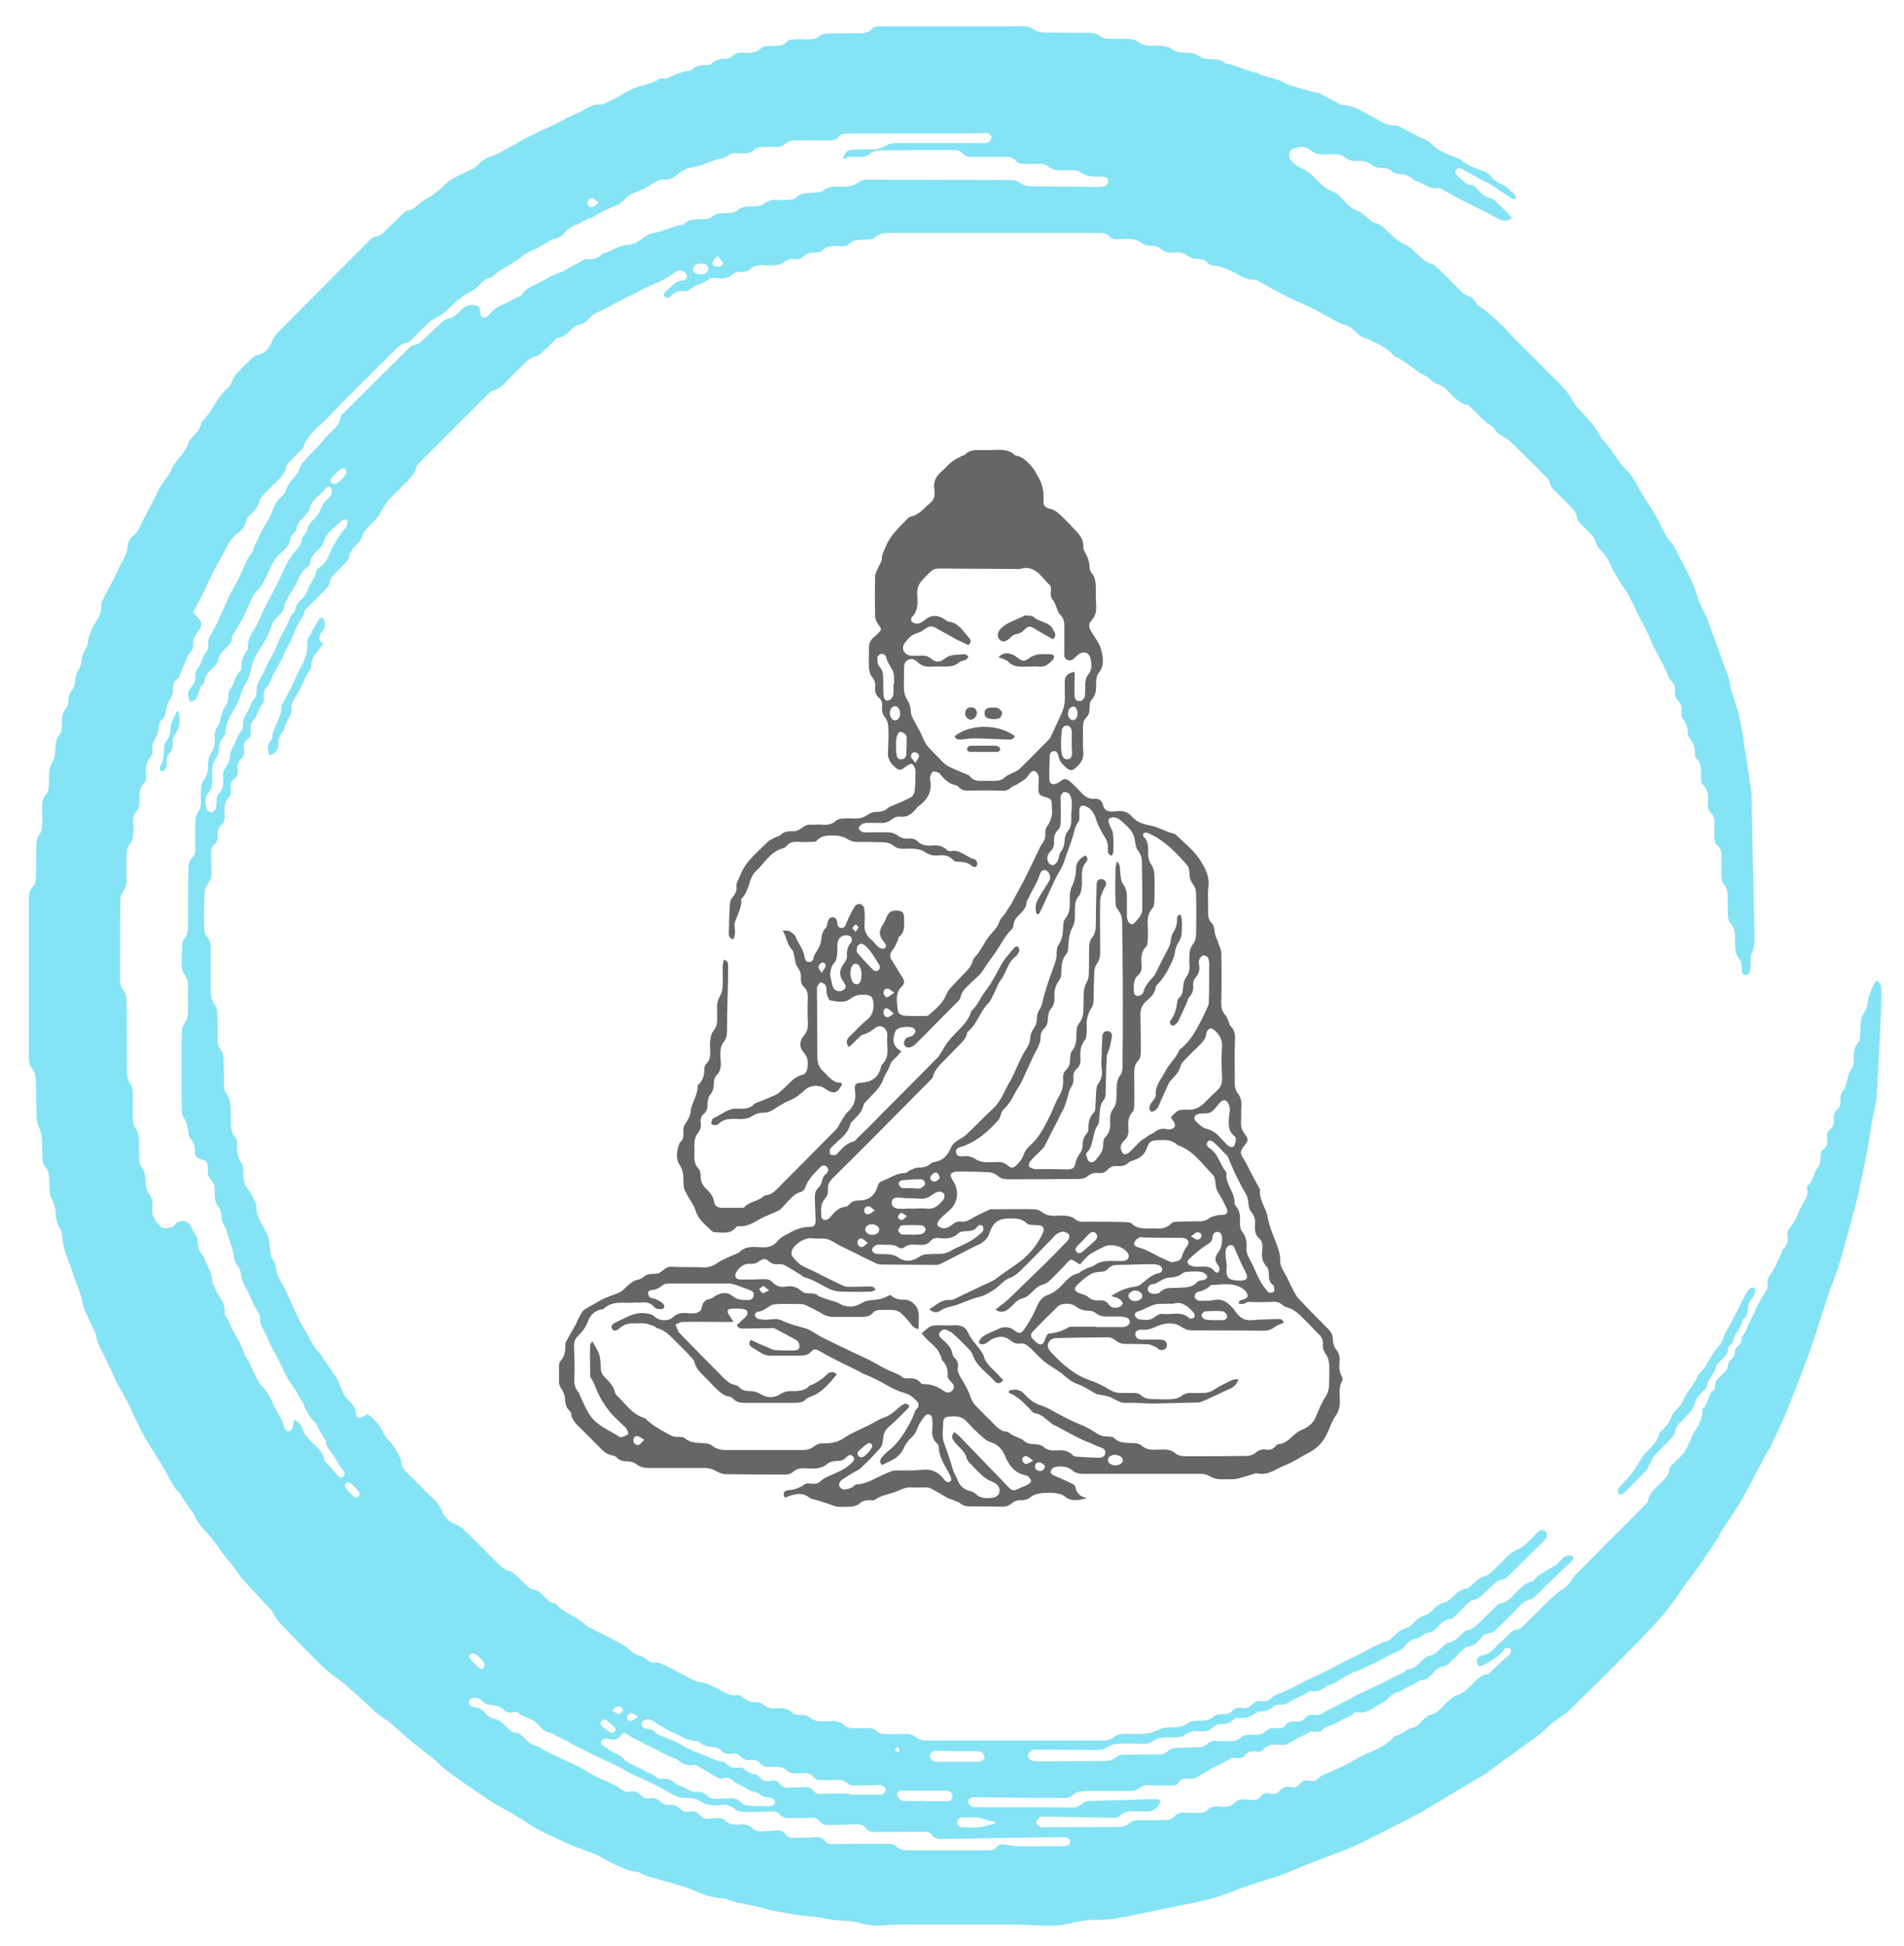 <?xml version="1.0" encoding="utf-8"?>
<!-- Generator: Adobe Illustrator 26.0.1, SVG Export Plug-In . SVG Version: 6.00 Build 0)  -->
<svg version="1.1" id="Слой_1" xmlns="http://www.w3.org/2000/svg" xmlns:xlink="http://www.w3.org/1999/xlink" x="0px" y="0px"
	 viewBox="0 0 520.4 531.8" style="enable-background:new 0 0 520.4 531.8;" xml:space="preserve">
<style type="text/css">
	.st0{fill:#84E3F5;}
	.st1{fill:#666666;}
</style>
<path class="st0" d="M317.2,492.4c-0.9,2-2.2,2.8-4.1,2.7c-1.2-0.1-2.4,0-3.7-0.1c-1.1,0-2.2,0.2-3,1c-0.7,0.7-1.4,0.9-2.3,0.8
	c-6.3-0.1-12.5-0.2-18.8-0.3c-0.4,0-1-0.1-1.2,0.2c-0.4,0.4-0.9,1-0.9,1.5c0,0.3,0.7,0.8,1.1,1.1c0.3,0.2,0.7,0.1,1.1,0.1
	c6.8,0,13.5-0.1,20.3-0.1c1.2,0,2.2-0.2,3.1-1.1c0.4-0.4,1.3-0.7,1.9-0.7c2.8-0.1,5.6,0,8.4-0.1c0.6,0,1.4-0.4,1.8-0.9
	c0.8-0.9,1.7-1.2,2.9-1.1c1.1,0.1,2.3,0,3.4,0.1c1.2,0.1,2.2-0.1,3.1-1.1c0.4-0.5,1.2-0.6,1.9-0.7c0.9-0.1,1.9,0.2,2.8,0.1
	c0.7-0.1,1.6-0.3,2.1-0.8c0.9-1,2-1.3,3.3-1.2c0.6,0.1,1.3,0.1,1.9,0.1c0.9,0.1,1.7-0.1,2.3-0.9c0.6-0.9,1.5-1.1,2.5-0.8
	c1.1,0.2,2,0.1,2.7-0.8c0.8-0.9,1.8-1.2,2.9-1c1,0.2,1.9,0.1,2.5-0.8c0.7-0.9,1.6-1.2,2.7-0.9c1.1,0.2,2-0.1,2.7-0.9
	c0.3-0.3,0.8-0.6,1.3-0.8c3.6-1.4,7-3.2,10.3-5.1c0.9-0.5,1.9-0.9,2.9-1.3c2.3-1,4.5-2.2,6.1-4.2c2-0.1,3.2-2,5.2-2.3
	c0.8-0.1,1.6-1.1,2.3-1.8c0.8-0.8,1.6-1.6,2.9-1.8c0.6-0.1,1.1-0.6,1.6-1c1-0.9,1.8-1.9,2.8-2.7c0.6-0.5,1.2-1.2,1.9-1.4
	c2-0.4,3.2-1.9,4.5-3.1c1.2-1.1,2.2-2.5,4-2.7c0.6-0.1,1.2-0.8,1.7-1.3c1.4-1.3,2.7-2.6,4.1-3.8c0.3-0.2,0.6-0.5,0.7-0.8
	c0.1-0.4,0.1-1-0.1-1.1c-0.3-0.2-0.9-0.1-1.3-0.2c-0.1,0-0.3,0.1-0.3,0.3c-1.3,2-3.4,3-5.4,4.2c-1,0.6-1.6,0.6-2-0.1
	c-0.4-0.7-0.1-1.8,0.7-2.2c0.1,0,0.1-0.1,0.2-0.1c2.7-0.2,3.9-2.4,5.7-3.9c0.8-0.7,1.5-1.5,2.3-2.2c0.4-0.3,0.8-0.8,1.2-0.9
	c1.8-0.1,2.7-1.4,3.8-2.5c2.5-2.4,4.9-4.9,7.4-7.2c0.7-0.7,1.6-1.1,2.4-1.7c0.4-0.3,0.8-0.7,1.2-1.1c0.8-1.1,1.5-2.3,2.5-3.2
	c6.1-6.2,12.3-12.3,18.4-18.5c0.3-0.3,0.8-0.6,0.8-1c0.3-2.3,2.1-3.5,3.5-5c1.1-1.1,2.4-2.1,2.4-3.9c0-0.4,0.5-0.8,0.9-1.2
	c1-1,2.1-2,3-3.1c0.6-0.7,0.9-1.6,1.3-2.4c0.3-0.5,0.5-1,0.7-1.5c0.4-0.7,0.6-1.6,1.1-2.2c1.2-1.8,2.1-3.6,2-5.9
	c1.7-1.3,1.3-3.9,3.1-5.2c0.2-0.1,0.4-0.5,0.3-0.8c-0.1-1.6,0.9-2.5,2-3.4c0.9-0.8,1.6-1.7,1.7-2.9c0-0.4,0.2-0.9,0.5-1.1
	c1-0.6,1.3-1.5,1.3-2.5c0-0.4,0.3-0.9,0.6-1.1c0.9-0.7,1.3-1.5,1.3-2.6c0-0.1,0-0.2,0-0.2c1.1-1.2,1.5-2.8,2.2-4.2
	c0.5-0.9,1-1.8,1.4-2.8c0.7-1.7,1.6-3.3,2.6-4.8c0.5-0.8,0.9-1.6,0.8-2.6c-0.2-1.1,0.3-2,1-2.9c1.1-1.6,1.8-3.5,2.7-5.3
	c0.2-0.4,0.2-0.9,0.5-1.2c1.2-1.2,1.6-2.5,1.2-4.1c-0.1-0.3,0-0.7,0.2-1c1-1.6,2.3-3.2,2.8-4.9c0.7-2.3,3-4,2.4-6.7
	c-0.1-0.3,0-0.7,0.2-0.8c1.6-1.3,1.5-3.5,2.8-5c0.5-0.6,0.7-1.7,0.7-2.6c0-0.9,0-1.7,0.8-2.3c1-0.8,1.2-1.7,1-2.9
	c-0.2-1,0-1.9,0.8-2.5c0.9-0.8,1.2-1.8,1-2.9c-0.1-1,0.2-1.9,0.9-2.5c0.8-0.7,1-1.5,0.9-2.5c-0.1-1.1,0.2-2,0.9-3
	c0.6-0.7,0.7-1.8,1-2.8c0.3-0.8,0.3-1.7,0.8-2.3c0.8-1,1-2,1-3.2c-0.1-1.7,0-3.3,1.2-4.6c0.5-0.5,0.5-1.5,0.5-2.2
	c0.1-1.1,0-2.3,0.2-3.4c0.1-0.9,0.4-1.9,0.9-2.6c0.7-0.9,0.9-1.9,1-3c0.1-1,0.5-1.9,0.8-2.8c0.4-1,0.9-1.9,1.4-2.9
	c1.3,0.4,1.4,1.4,1.5,2.4c0,2.2,0,4.3-0.1,6.5c-0.4,7.7-0.7,15.4-1.2,23c-0.1,1.3-0.4,2.7-0.7,4c-0.2,1.1-0.5,2.1-0.7,3.2
	c-0.8,6-2,11.9-3.3,17.8c-1.5,6.6-3.4,13.1-5.2,19.6c-0.9,3.1-2.2,6.1-3.2,9.1c-1.7,5-3.2,10-4.9,14.9c-0.9,2.7-2,5.4-3,8.1
	c-1.3,3.4-2.6,6.8-4,10.2c-1.3,3-2.8,6-4.2,9c-0.2,0.3-0.4,0.6-0.6,0.9c-2.4,4.4-4.7,8.9-7.1,13.3c-1.6,2.7-3.4,5.3-5.1,7.9
	c-0.3,0.4-0.6,0.8-0.8,1.3c-0.2,0.4-0.3,0.8-0.6,1.2c-1.9,2.8-3.8,5.7-5.8,8.5c-0.7,1-1.5,2-2.2,2.9c-2.3,3.3-4.5,6.7-7.1,9.7
	c-3.8,4.4-7.9,8.5-12,12.6c-4,4.1-8,8-12.1,12c-1,1-1.9,2-3.1,2.7c-2.1,1.3-3.9,2.9-5.7,4.6c-1.5,1.3-3.2,2.5-4.8,3.6
	c-3.2,2.3-6.4,4.6-9.6,7c-0.4,0.3-0.8,0.7-1.2,0.9c-3.9,2.3-7.8,4.5-11.6,6.9c-6.4,4-13.2,7.3-19.9,10.7c-2.1,1.1-4.3,2.1-6.5,3
	c-4.6,1.8-9.3,3.4-13.8,5.4c-5.4,2.4-11.2,3.6-16.6,5.8c-3.9,1.6-7.9,2.7-11.9,3.5c-6.8,1.3-13.5,2.8-20.3,4.1
	c-1.7,0.3-3.6,0.4-5.4,0.4c-2.8,0-5.4,0.5-8.1,1.1c-1.6,0.4-3.3,0.5-4.9,0.5c-2.9,0-5.9-0.2-8.8-0.3c-10.7,0-21.4,0-32.1,0
	c-1.3,0-2.6,0-3.9,0.2c-2.4,0.2-4.6,0.1-7-0.6c-2.4-0.7-5-0.6-7.5-0.9c-1.4-0.2-2.8-0.5-4.2-0.7c-1.8-0.2-3.6-0.4-5.3-0.6
	c-1.8-0.3-3.5-0.6-5.3-0.9c-1-0.2-2-0.3-2.9-0.6c-3.9-1.3-8-1.5-11.8-3c-0.1-0.1-0.3-0.1-0.4-0.1c-4.3,0.1-7.9-2.4-11.9-3.5
	c-2.8-0.8-5.7-1.6-8.5-2.4c-0.6-0.2-1.2-0.5-1.8-0.7c-0.5-0.2-0.9-0.6-1.3-0.6c-2.2-0.1-4-1.1-5.9-1.9c-1.7-0.7-3.3-1.8-4.9-2.6
	c-0.8-0.4-1.6-0.7-2.4-1c-1.7-0.6-3.4-1.2-5-1.9c-2.8-1.2-5.5-2.4-8.2-3.8c-2.2-1.1-4.1-2.6-6.2-3.8c-1.8-1.1-3.7-2.1-5.6-3.2
	c-0.2-0.1-0.5-0.2-0.8-0.4c-2.7-1.8-5.4-3.6-8-5.4c-2-1.4-4-2.8-5.9-4.3c-0.7-0.5-1.2-1.2-1.9-1.8c-1.1-1-2.3-1.9-3.5-2.8
	c-1.8-1.5-3.7-2.9-5.5-4.5c-1.9-1.7-3.7-3.5-6-4.9c-1.7-1.1-3.1-2.7-4.7-4.1c-2.5-2.2-4.9-4.6-7.7-6.6c-3.6-2.5-6.4-5.7-9.5-8.8
	c-1.2-1.2-2.4-2.5-3.6-3.7c-1.6-1.6-3.3-3.2-4.3-5.4c-0.2-0.4-0.5-0.7-0.8-1c-2.4-2.6-4.9-5.2-7.3-7.9c-1-1.1-1.8-2.4-2.7-3.6
	c-0.7-1-1.6-1.9-2.3-2.8c-1-1.4-2-2.8-3-4.1c-0.8-1-1.6-2-2.5-3c-1.2-1.3-2.3-2.5-2.9-4.2c-0.2-0.6-0.7-1-1.1-1.6
	c-0.8-1.2-1.7-2.5-2.5-3.7c-0.1-0.2-0.1-0.4-0.3-0.6c-2-1.7-2.8-4.1-4.1-6.3c-1.8-3.2-4-6.3-5.8-9.5c-1.6-2.9-2.9-6.1-4.4-9.1
	c-0.9-1.8-2-3.5-2.9-5.2c-0.6-1.1-1.1-2.3-1.6-3.5c-1.2-2.6-2.5-5.1-3.7-7.7c-0.3-0.6-0.3-1.4-0.5-2.1c-0.3-0.9-0.7-1.7-1.1-2.5
	c-0.9-2.1-2.2-4.1-2.6-6.5c-0.5-2.7-1.8-5.2-2.6-7.8c-0.9-3.1-2.6-6-2.8-9.3c-0.1-1.2-0.2-2.3-1-3.4c-0.5-0.8-0.7-1.9-0.8-2.8
	c-0.1-1.7-0.3-3.3-1.2-4.9c-0.6-1-0.5-2.5-0.6-3.8c-0.1-1.9,0.1-3.7-1.4-5.3c-0.4-0.4-0.4-1.2-0.5-1.8c-0.1-1.4-0.1-2.9-0.1-4.3
	c0-1.5-0.2-3-0.9-4.4c-0.4-0.8-0.5-1.8-0.6-2.7c-0.1-3.3-0.2-6.6-0.2-9.9c0-1.3-0.3-2.3-1.1-3.4c-0.5-0.7-0.8-1.8-0.8-2.8
	c0-13.4,0-26.9,0-40.3c0-1.1,0-2.2,0-3.2c-0.1-1.3,0.2-2.5,1.2-3.5c0.5-0.5,0.7-1.6,0.7-2.4c0.1-2.9,0.1-5.8,0.1-8.6
	c0-1.2,0.2-2.2,0.9-3.2c0.5-0.6,0.7-1.6,0.7-2.4c0.1-1.5,0.1-3,0-4.5c0-1.5,0-3,1.3-4.2c0.4-0.4,0.5-1.2,0.5-1.8
	c0.1-1.1,0.1-2.3,0.1-3.4c0-1.3,0.3-2.5,1-3.6c0.5-0.8,0.7-2,0.7-3.1c0.1-1.6,0.1-3.1,1.3-4.4c0.5-0.6,0.5-1.7,0.5-2.7
	c0-1.6,0-3.1,1.2-4.4c0.5-0.5,0.5-1.5,0.6-2.2c0-1.1,0.3-1.9,1-2.8c0.5-0.6,0.8-1.5,0.8-2.3c0.1-1.3,0.4-2.3,1.1-3.4
	c0.5-0.6,0.6-1.6,0.7-2.4c0.1-1,0.4-1.9,1-2.8c0.5-0.7,0.7-1.7,0.8-2.6c0.1-1,0.5-1.7,0.8-2.6c1-2.4,3.1-4.4,2.8-7.3
	c0-0.3,0.1-0.6,0.2-0.8c0.7-1.4,1.4-2.8,2.2-4.2c1.1-2.1,2.1-4.2,3.1-6.3c0.2-0.4,0.5-0.9,0.7-1.3c0.3-0.8,0.8-1.7,0.9-2.6
	c0.1-1.3,0.4-2.5,1.4-3.3c2-1.6,2.5-3.9,3.7-6c1.2-2.2,2.4-4.5,3.5-6.8c1-2,2.6-3.5,3.4-5.4c1.2-2.8,3.9-4.5,4.7-7.4
	c0.2-0.6,0.7-1.1,1.1-1.5c1-1.1,2.1-2.2,2.4-3.8c0-0.2,0.1-0.4,0.3-0.6c2.8-2.7,3.9-6.6,7-9.1c0.7-0.5,0.9-1.5,1.4-2.3
	c0.2-0.4,0.4-0.9,0.7-1.3c1.5-1.6,3.1-3.2,4.7-4.7c0.3-0.3,0.8-0.6,1.3-0.7c2.2-0.4,3.2-1.9,4-3.8c0.3-0.7,0.7-1.4,1.2-2
	c8.5-8.5,16.9-17,25.4-25.5c0.4-0.4,1-1,1.6-1c1.3-0.2,2.2-1.1,3-1.9c1.4-1.4,2.9-2.8,4.3-4.2c0.4-0.4,0.9-0.9,1.4-1
	c1.6-0.2,2.5-1.3,3.6-2.2c0.8-0.7,1.8-1,2.7-1.7c1.1-0.8,2.3-1.5,3.2-2.5c2.2-2.4,5.1-3.5,8-4.8c0.8-0.4,1.5-1.1,2.2-1.7
	c0.9-0.9,1.8-1.5,3.1-1.9c1.3-0.4,2.6-1.1,3.8-1.8c1.7-0.9,3.4-1.9,5.2-2.9c1.2-0.6,2.4-1.2,3.6-1.8c1.7-0.8,3.5-1.6,5.2-2.4
	c1.8-0.9,3.6-2.1,5.5-2.8c2.2-0.8,4-2.8,6.7-2.5c0.4,0,0.8-0.2,1.2-0.3c1.2-0.6,2.3-1.1,3.4-1.7c1.6-0.9,3.2-1.9,4.9-2.6
	c2.2-0.9,4.7-1,6.7-2.5c0.5-0.3,1.5,0.2,2.1-0.1c2-1.1,4.1-1.9,6.4-2.1c1.2-1.3,2.8-1.6,4.5-1.5c0.3,0,0.8-0.1,1-0.3
	c1.2-1.1,2.5-1.5,4.1-1.4c0.6,0,1.3-0.3,1.7-0.7c0.9-0.9,2-1.1,3.2-1c1.7,0.1,3.4,0.2,4.8-1.3c0.4-0.5,1.5-0.4,2.2-0.5
	c1.8,0,3.6,0.2,5-1.4c0.3-0.3,1.1-0.4,1.6-0.4c1.1-0.1,2.3-0.1,3.5,0c1.4,0,2.7-0.1,3.8-1.1c0.5-0.4,1.5-0.5,2.2-0.5
	c2.9-0.1,5.8-0.1,8.6-0.1c1.2,0,2.3-0.1,3.2-1.1c0.7-0.8,1.6-0.8,2.6-0.8c12,0,24,0,36,0c1.2,0,2.3-0.1,3.4,0
	c0.7,0.1,1.6,0.3,2.2,0.7c1,0.8,2.2,1,3.4,1c4,0,7.9,0.1,11.9,0.1c1.1,0,2.1,0.2,3,0.9c0.6,0.5,1.6,0.7,2.4,0.7
	c1.9,0.1,3.9,0,5.8,0.1c0.8,0,1.7,0.3,2.3,0.8c0.9,0.7,1.9,1,3,1c1.2,0,2.5-0.1,3.7,0.1c0.8,0.1,1.6,0.3,2.2,0.7
	c1,0.8,2.1,1.1,3.4,1.1c1.7,0,3.2,0.1,4.7,1.2c0.8,0.6,2,0.5,3.1,0.6c1.3,0.1,2.6,0.1,3.6,1.1c0.1,0,0.1,0.1,0.2,0.1
	c2.7,0.5,5.1,1.7,7.7,2.4c0.1,0,0.3,0,0.4,0c2.5,1.3,5.4,1.5,7.9,2.8c0.2,0.1,0.3,0.3,0.5,0.4c2.5,0.8,5,1.5,7.5,2.2
	c0.5,0.1,1,0.1,1.5,0.3c1.7,0.9,3.4,1.8,5.1,2.7c0.4,0.2,0.8,0.5,1.2,0.5c3.2,0.1,5.6,1.9,8.2,3.2c2,1,3.9,2.6,6.4,2.4
	c0.3,0,0.6,0.1,0.8,0.2c1.7,0.9,3.4,1.8,5.1,2.7c0.4,0.2,0.8,0.3,1.2,0.5c0.9,0.5,2,0.9,2.7,1.7c1.9,1.9,4.3,2.8,6.7,3.7
	c0.3,0.1,0.7,0.1,1,0.4c2,1.7,4.4,2.6,6.8,3.4c0.6,0.2,1.2,0.8,1.6,1.3c0.9,1.1,2,1.7,3.3,2.3c1.3,0.6,2.3,1.8,3.4,2.8
	c0.2,0.2,0.1,0.6,0.2,1.2c-0.6-0.2-1-0.2-1.3-0.4c-2-1.3-3.9-2.6-5.9-3.9c-0.5-0.3-1.2-0.5-1.7-0.8c-0.6-0.3-1.1-0.6-1.7-0.9
	c-0.6-0.3-1.2-0.7-1.8-1c-0.6-0.3-1.3-0.6-1.8-1c-0.7-0.5-1.4-0.9-2.1-0.1c-0.6,0.7-0.1,1.3,0.5,1.8c1.2,0.9,2,2.4,3.9,2.4
	c0.4,0,0.9,0.6,1.3,1c1.1,1.2,2.1,2.3,3.8,2.6c0.2,0,0.4,0.1,0.6,0.3c1.9,1.5,3.5,3.3,5.2,5.1c-1.5,1-2.5,0.9-3.8,0.2
	c-2-1.1-4.1-2.2-6.2-3.2c-1.5-0.8-3.1-1.5-4.6-2.3c-1.7-0.9-3.3-1.9-5-2.8c-0.1-0.1-0.3-0.2-0.4-0.1c-2.4,0.6-4.1-1.3-6.2-1.9
	c-0.4-0.1-0.8-0.3-1.1-0.6c-1-1-2.2-1.2-3.6-1.3c-0.7,0-1.5-0.3-1.9-0.7c-0.9-0.9-1.9-1-3.2-1c-0.7,0-1.6-0.2-2.2-0.7
	c-1.1-0.9-2.2-1.3-3.6-1.2c-1.6,0.1-3.1-0.1-4.4-1.3c-0.4-0.4-1.3-0.4-2-0.5c-1.1-0.1-2.2,0-3.2,0c-1.3,0.1-2.5-0.1-3.6-1.1
	c-1.4-1.2-3.1-1-4.7-0.5c-1.4,0.4-1.7,2.3-0.5,3.6c0.8,0.8,1.8,1.5,2.8,1.9c1.3,0.5,2.3,1.4,3.3,2.4c1.6,1.6,3,3.1,5.3,4
	c1.4,0.5,2.4,2,3.5,3.1c0.9,0.9,1.9,1.6,3.2,2.1c1.1,0.4,2,1.4,2.9,2.1c0.5,0.4,1,1,1.5,1.1c1.7,0.3,2.7,1.5,3.9,2.6
	c1.3,1.3,2.7,2.5,4.5,3.3c1.3,0.6,2.4,1.8,3.5,2.8c1.1,1,2.1,2.1,3.6,2.5c1.1,0.3,2,1.3,2.9,2.2c1.9,1.8,3.7,3.7,5.5,5.5
	c0.3,0.3,0.6,0.7,1,0.8c1.4,0.4,2.6,1.2,3.2,2.6c0.1,0.1,0.2,0.2,0.3,0.3c5.6,3.7,9.6,9,14.4,13.5c2.2,2.1,4.2,4.3,6.4,6.4
	c2.1,2,4,4.1,5.4,6.7c0.4,0.8,1.1,1.5,1.8,2.2c2,2.2,4.1,4.4,5.5,7.1c0.5,0.9,1.4,1.6,2,2.5c1.1,1.4,2.1,2.9,3.2,4.4
	c0.4,0.5,0.7,1.1,1.2,1.5c1.7,1.5,2.8,3.4,3.9,5.4c1.1,2.1,2.5,4.1,3.8,6.2c0.6,1,1.2,2,1.7,3c1.1,2.1,2,4.3,3.6,6.1
	c1,1.1,1.5,2.6,2.2,3.9c1.9,3.6,3.9,7.2,5,11.2c0.5,1.9,1.8,3.6,2.5,5.5c1.5,4,2.9,8,4.3,11.9c0.6,1.8,1.5,3.6,1.8,5.5
	c0.5,3.1,1.9,6,2.6,9.1c0.3,1.5,0.7,3.1,0.9,4.6c0.8,5.2,1.6,10.5,2.4,15.7c0.1,0.6,0.1,1.1,0.1,1.7c0.3,12.2,0.5,24.4,0.8,36.7
	c0,2.2,0.2,4.3-0.8,6.4c-0.3,0.6-0.2,1.3-0.2,1.9c0,0.7,0,1.4-0.1,2.2c-0.1,0.8-0.3,1.7-1.3,1.7c-1.1,0-1.1-1-1-1.8
	c0-1.2-0.3-2.2-1.1-3.2c-0.4-0.5-0.6-1.3-0.7-1.9c-0.1-1.2-0.1-2.4-0.1-3.7c0-1.3-0.2-2.5-1.2-3.5c-0.5-0.5-0.7-1.4-0.7-2.2
	c-0.1-1.5-0.1-3-0.1-4.5c0-1.5,0-3-1.2-4.2c-0.4-0.4-0.4-1.3-0.5-2c-0.1-1.9,0-3.7,0-5.6c0-1.1-0.2-2-1-2.7
	c-0.8-0.7-0.9-1.6-0.9-2.6c0-1.1,0-2.2,0-3.2c0.1-1.3-0.1-2.4-1.1-3.4c-0.8-0.7-0.8-1.6-0.7-2.6c0.1-1.8,0.1-3.5-1.4-5
	c-0.5-0.5-0.5-1.6-0.5-2.4c0-1.8,0.1-3.5-1.3-4.8c-0.2-0.2-0.4-0.5-0.4-0.8c0.3-2-0.5-3.6-1.7-5.1c-0.3-0.4-0.1-1.1-0.2-1.7
	c-0.2-0.9-0.4-1.8-0.9-2.5c-0.7-0.9-1-1.7-0.8-2.8c0.1-1-0.1-1.8-0.8-2.6c-0.8-0.7-1.1-1.7-1-2.8c0.1-1.1-0.2-2.1-1.1-2.9
	c-0.3-0.2-0.5-0.6-0.6-0.9c-0.9-2.4-2.2-4.6-3.4-6.9c-0.9-1.6-1.5-3.4-2.3-5c-0.8-1.7-1.8-3.4-2.6-5.1c-0.9-1.8-1.8-3.7-2.7-5.5
	c-0.6-1.1-1.4-2-2-3c-0.5-0.8-1-1.7-1.5-2.5c-1.4-2.1-1.9-4.7-3.8-6.4c-0.9-0.8-1.5-1.7-1.8-2.9c-0.1-0.6-0.6-1.1-1-1.6
	c-1-1.1-2-2-3-3.1c-0.4-0.5-1-1-1-1.6c-0.1-1.4-1-2.2-1.8-3.1c-1.2-1.2-2.3-2.4-3.5-3.5c-1-1-2-1.8-2.2-3.3c-0.1-0.5-0.6-0.9-1-1.3
	c-3.2-3.3-6.5-6.5-9.8-9.7c-1.4-1.4-3.8-1.7-4.5-3.9c-2.6-1.2-4.1-3.5-6.2-5.3c-0.3-0.2-0.5-0.6-0.8-0.7c-2.5-0.4-3.9-2.3-5.5-3.9
	c-0.9-0.9-1.8-1.6-3-1.9c-0.5-0.1-1-0.5-1.5-0.9c-0.5-0.3-0.8-0.9-1.3-1.1c-2.9-1.4-5.2-3.7-8-5.2c-0.3-0.1-0.6-0.2-0.8-0.4
	c-1.7-1.9-3.9-3.1-6.2-4.1c-0.4-0.2-0.7-0.6-1.1-0.6c-1.5-0.2-2.6-1.2-3.6-2.2c-0.8-0.8-1.6-1.3-2.7-1.6c-1.3-0.4-2.6-1.2-3.8-1.8
	c-1.7-0.9-3.3-1.9-5-2.7c-1.8-0.9-3.7-1.7-5.6-2.6c-1.5-0.7-2.9-1.4-4.4-2.2c-1.7-0.9-3.3-1.9-5-2.8c-0.1-0.1-0.3-0.2-0.4-0.2
	c-2.2,0.1-4-0.9-5.8-1.9c-0.6-0.3-1.2-0.7-1.9-0.9c-1-0.4-2-0.9-3-1c-1-0.1-2-0.1-2.7-1c-0.7-0.8-1.6-0.8-2.6-0.9
	c-0.8-0.1-1.8-0.2-2.4-0.7c-1.2-1-2.4-1.2-3.8-1.1c-1.6,0.2-2.9,0-4.2-1.2c-0.5-0.5-1.5-0.6-2.2-0.6c-1.1,0-1.9-0.2-2.8-0.9
	c-0.7-0.5-1.6-0.8-2.5-0.9c-1.1-0.2-2.3-0.1-3.4,0c-1.2,0.1-2.3-0.1-3.1-1c-0.8-0.8-1.8-0.7-2.8-0.7c-9.1,0-18.1,0-27.2,0
	c-10,0-20,0-30,0c-1.4,0-2.6,0.1-3.7,1.2c-0.6,0.5-1.7,0.6-2.6,0.6c-1.7,0-3.4-0.1-4.8,1.4c-0.4,0.5-1.6,0.4-2.4,0.4
	c-1.7,0-3.4-0.3-4.8,1.3c-0.3,0.4-1.2,0.4-1.8,0.4c-1.2,0-2.3,0.2-3.2,1.1c-0.7,0.7-1.5,0.9-2.4,0.7c-1.1-0.2-2.1,0.2-3,0.9
	c-0.6,0.5-1.5,0.7-2.3,0.8c-1.1,0.1-2.2,0.1-3.2,0c-1.4-0.1-2.7,0.1-3.8,1.2c-0.5,0.5-1.4,0.6-2.2,0.6c-1.1,0-2.1,0.2-2.9,1
	c-0.5,0.5-1.4,0.7-2.1,0.8c-0.7,0.1-1.4-0.1-2.2-0.1c-0.5,0-1.2-0.1-1.5,0.1c-1.5,1.4-3.5,1.5-5,2.7c-0.7,0.6-1.5,0.9-2.4,0.8
	c-1.2-0.2-2.1,0.3-2.9,1c-0.6,0.5-1.4,1.3-2,0.5c-0.8-0.9,0.3-1.5,0.9-2c1.2-1,2.2-2.5,4.2-2.4c0.4,0,1.1-0.7,1-1.1
	c0-0.5-0.5-1.2-1-1.4c-0.9-0.5-1.8-0.2-2.6,0.4c-1.9,1.5-4.1,2.5-6.3,3.4c-1.6,0.7-3.1,1.5-4.6,2.3c-2.2,1.1-4.4,2.1-6.4,3.3
	c-2.1,1.3-4.7,1.8-6.3,3.9c-0.4,0.5-1.1,1-1.8,1.1c-1.3,0.2-2.1,0.9-2.9,1.7c-0.9,0.9-1.8,1.8-3.2,2c-0.6,0.1-1.1,0.7-1.5,1.1
	c-0.9,0.9-1.8,1.8-2.8,2.7c-0.5,0.5-1.1,1.1-1.7,1.2c-1.8,0.4-3,1.7-4.2,2.9c-1.5,1.5-3,2.9-4.4,4.4c-0.9,0.9-1.8,1.8-3.2,2.1
	c-0.6,0.1-1.1,0.6-1.6,1.1c-6.2,6.2-12.4,12.4-18.6,18.6c-0.4,0.4-0.9,0.9-1,1.4c-0.2,1.6-1.3,2.5-2.3,3.6c-1.5,1.5-3,3.1-4.6,4.6
	c-1.1,1.1-1.9,2.4-2.6,3.8c-0.7,1.6-2.2,2.8-3.4,4.1c-0.8,0.9-1.7,1.7-1.9,3c-0.1,0.6-0.8,1.2-1.2,1.7c-1,1.1-2.2,2.1-2.3,3.7
	c0,0.5-0.6,1-0.9,1.4c-0.9,1-1.7,1.9-2.7,2.8c-0.9,0.8-1.5,1.6-1.7,2.9c-0.1,0.6-0.7,1.3-1.2,1.8c-1.5,1.6-3.2,3.1-4.7,4.7
	c-0.4,0.4-0.9,0.8-1,1.3c-0.3,1.2-0.9,2.1-1.5,3c-1,1.7-1.6,3.6-2.4,5.4c-0.2,0.4-0.5,0.8-0.8,1.3c-0.3,0.6-0.6,1.2-0.9,1.9
	c-0.1,0.1,0,0.3-0.1,0.4c-0.8,1.6-1.7,3.2-2.6,4.8c-0.3,0.6-0.6,1.2-0.9,1.9c-0.3,0.6-0.5,1.3-1,1.8c-0.8,0.8-1.1,1.7-0.9,2.7
	c0.2,1-0.1,1.8-0.8,2.6c-0.5,0.6-0.7,1.4-1,2.1c-0.2,0.5-0.4,1.1-0.8,1.5c-1,0.9-1.2,1.9-1,3.1c0.1,0.9,0,1.7-0.8,2.3
	c-1,0.7-1.2,1.7-1,2.9c0.2,1,0,1.9-0.8,2.5c-0.8,0.7-1.1,1.7-0.9,2.7c0.2,1.2-0.1,2.1-1.1,2.9c-0.8,0.6-1,1.5-0.8,2.5
	c0.2,1.2-0.1,2-0.9,2.9c-0.5,0.5-0.7,1.4-0.8,2.1c-0.1,0.8,0,1.6,0,2.4c0.1,1-0.1,1.9-0.9,2.5c-0.8,0.7-1.1,1.6-1,2.7
	c0.2,1.1-0.1,2-0.9,2.7c-0.8,0.7-0.9,1.5-0.9,2.5c0.1,1.8,0,3.6,0.1,5.4c0,1.1-0.3,2-1,2.9c-0.5,0.6-0.8,1.5-0.9,2.3
	c-0.1,3.3-0.1,6.6-0.1,9.9c0,0.8,0.3,1.7,0.8,2.3c0.7,0.9,1.1,1.8,1,3c0,4,0,7.9,0,11.9c0,1.3,0.2,2.4,1,3.4
	c0.5,0.6,0.7,1.6,0.8,2.4c0.1,2.5,0.1,5,0.1,7.5c0,1,0.2,1.8,0.8,2.6c0.5,0.7,0.8,1.5,0.8,2.3c0.1,2.4,0.1,4.7,0.1,7.1
	c0,1.2,0.3,2.2,1,3.2c0.5,0.7,0.7,1.7,0.8,2.6c0.2,1.4,0.1,2.9,0.1,4.3c0,1.6,0,3.1,1.2,4.4c0.5,0.5,0.5,1.6,0.5,2.4
	c0,1.7,0.2,3.2,1.2,4.7c0.5,0.7,0.5,1.8,0.5,2.7c0,1.6,0.2,3.1,1.3,4.4c0.9,1.2,1.5,2.7,2.2,4.1c0.1,0.1,0.1,0.3,0.1,0.4
	c-0.3,3.3,2.1,5.5,3.1,8.3c0.4,1.1,0.5,2.4,0.6,3.6c0.1,1.1,0.2,2.1,0.9,3c0.5,0.7,0.7,1.7,0.8,2.6c0.1,1,0.5,1.9,1,2.8
	c0.9,1.5,1.7,3.1,2.4,4.7c1.4,2.9,2.5,5.9,4.2,8.6c1.3,2.1,2.2,4.5,4,6.5c1.6,1.8,2.7,4.1,4.3,6.1c1.1,1.3,1.5,3.2,2.3,4.8
	c0.3,0.7,0.8,1.4,1.3,1.9c1.1,1.2,2.2,2.2,2.3,4c0,1.1,0.8,1.3,1.9,0.8c0.4-0.2,0.7-0.5,1.2-0.8c1.6,1.3,3.1,2.6,4.1,4.6
	c0.4,0.9,0.9,1.8,1.6,2.5c1.5,1.4,2.4,3.2,3.3,5c0.1,0.1,0.2,0.3,0.2,0.4c-0.1,2.4,1.6,3.5,3,4.9c2,2,4,4.1,6.1,6.1
	c1,1,1.8,2.1,2.3,3.5c0.5,1.2,1.7,2.4,2.9,2.9c1.5,0.6,2.6,1.4,3.7,2.5c3,3,6,6,9,9c0.7,0.7,1.4,1.3,2.5,1.5
	c0.6,0.1,1.2,0.7,1.8,1.1c1.1,1,2.1,2,3.1,3c0.4,0.4,0.9,0.8,1.4,0.9c1.5,0.2,2.5,1.1,3.4,2.1c0.8,0.8,1.6,1.7,2.8,1.8
	c0.1,0,0.3,0.1,0.4,0.2c2.1,2.6,5.5,3.2,7.8,5.5c0.6,0.6,1.5,1,2.3,1.4c1.8,0.9,3.5,1.8,5.3,2.7c0.6,0.3,1.1,0.6,1.7,0.9
	c0.8,0.5,1.7,0.8,2.3,1.4c1.1,1,2.1,1.9,3.6,2.3c0.5,0.1,1.1,0.4,1.5,0.8c0.9,0.8,1.8,1.1,2.9,1c0.7,0,1.4,0.3,2,0.6
	c0.8,0.3,1.7,0.8,2.5,1.2c1.8,1,3.6,2,5.4,2.9c0.7,0.3,1.5,0.6,2.2,0.7c1.2,0,2.1,0.6,3.2,1c2.3,0.9,4.1,2.9,6.9,2.5
	c0.5-0.1,1.2,0.4,1.7,0.8c0.9,0.8,1.9,1.2,3.1,1.1c0.7,0,1.7,0.2,2.2,0.6c1.2,1.1,2.6,1.2,4,1.1c1.5-0.1,2.8,0.1,4,1.2
	c0.5,0.5,1.6,0.6,2.4,0.6c1,0,1.8,0.2,2.6,0.9c0.6,0.5,1.4,0.7,2.1,0.8c1.1,0.1,2.2,0.1,3.2,0c1.6-0.1,2.9,0.1,4.1,1.3
	c0.4,0.4,1.3,0.6,2,0.6c1.1,0.1,2.2,0.1,3.2,0c1.4-0.1,2.7-0.1,3.7,1.1c0.3,0.4,1.2,0.5,1.8,0.5c1.9,0.1,3.7,0.1,5.6,0
	c1.2-0.1,2.2,0.2,3.2,1c0.6,0.5,1.5,0.8,2.3,0.8c16.2,0,32.5,0,48.7,0c1.1,0,2.1-0.3,3-1c0.6-0.5,1.5-0.7,2.3-0.8c1.6-0.1,3.3,0,5,0
	c1.7,0,3.3-0.4,5-1.2c1.1-0.6,2.5-0.6,3.7-0.6c1.5,0,2.9-0.2,4.2-1.2c0.7-0.6,2-0.6,3-0.6c1.6,0,2.9-0.1,4.2-1.3
	c0.5-0.5,1.4-0.5,2.2-0.5c1,0,1.9,0,2.6-0.8c0.7-0.9,1.7-1.1,2.7-0.9c1.1,0.2,2.1-0.1,2.9-1c0.7-0.8,1.5-1,2.5-0.9
	c1.2,0.2,2.1-0.1,2.9-1c0.1-0.2,0.3-0.3,0.5-0.4c1.7-0.8,3.5-1.5,5.2-2.3c0.5-0.2,1-0.6,1.5-0.8c0.6-0.3,1.1-0.6,1.7-0.9
	c0.6-0.3,1.2-0.6,1.9-0.9c0.6-0.3,1.1-0.5,1.7-0.8c0.6-0.3,1.3-0.6,1.9-0.9c0.6-0.3,1.3-0.6,1.9-1c0.6-0.3,1.1-0.6,1.7-0.9
	c0.6-0.3,1.1-0.6,1.7-0.9c0.6-0.3,1.3-0.6,1.9-0.9c0.6-0.3,1.3-0.6,1.9-0.9c0.6-0.3,1.1-0.6,1.7-0.9c0.5-0.3,1-0.6,1.5-0.8
	c0.7-0.4,1.5-0.8,2.3-1.1c0.5-0.3,1-0.7,1.5-0.7c1.2-0.2,2-0.8,2.7-1.6c0.9-1,2-1.8,3.4-2.2c1-0.3,1.8-1.2,2.5-1.9
	c0.8-0.7,1.6-1.4,2.7-1.6c0.7-0.2,1.4-0.8,1.9-1.3c1-1,2-2,3.6-2.3c0.8-0.2,1.4-0.9,2.1-1.5c1-1,2-2,3.6-2.2
	c0.7-0.1,1.3-0.8,1.9-1.3c1-1,2-1.8,3.4-2.2c0.6-0.1,1.2-0.7,1.8-1.2c1.3-1.2,2.6-2.5,3.8-3.8c1-1,2.1-1.8,3.5-2.4
	c1.3-0.5,2.3-1.7,3.3-2.6c0.6-0.5,1.1-1.2,1.6-1.7c0.9-0.9,1.8-1.1,2.4-0.4c0.7,0.8,0.4,1.6-0.2,2.3c-0.3,0.3-0.6,0.6-0.9,0.9
	c-3,2.9-5.9,5.9-8.9,8.8c-0.4,0.4-0.9,0.9-1.4,1c-1.8,0.1-2.7,1.4-3.9,2.5c-1.4,1.3-2.6,2.9-4.7,3.3c-0.5,0.1-0.9,0.6-1.4,1
	c-1.1,1-2.1,2.1-3.2,3.2c-0.4,0.4-0.9,0.9-1.4,0.9c-1.5,0.1-2.5,1.1-3.4,2.1c-0.8,0.8-1.6,1.6-2.9,1.7c-0.5,0-1,0.5-1.5,0.8
	c-0.4,0.3-0.8,0.7-1.3,0.7c-1.6,0.1-2.5,1-3.3,2.1c-0.8,0.9-1.7,1.4-2.8,1.8c-1.9,0.8-3.6,1.9-5.4,2.8c-0.5,0.3-1,0.4-1.6,0.7
	c-0.6,0.3-1.1,0.5-1.7,0.8c-0.7,0.3-1.4,0.6-2.1,0.9c-0.2,0.1-0.4,0-0.6,0.1c-1.6,0.9-3.2,1.8-4.7,2.8c-0.4,0.2-0.9,0.4-1.3,0.6
	c-0.4,0.2-0.9,0.1-1.2,0.4c-1.3,1.2-2.8,1.7-4.5,1.4c-0.1,0-0.3,0-0.4,0.1c-1.4,1.2-3.3,1.6-4.8,2.6c-1,0.6-1.8,1.1-3,1
	c-0.5,0-1.3,0-1.6,0.3c-1.2,1.3-2.7,1.6-4.3,1.6c-0.1,0-0.3,0-0.4,0.1c-1.6,1.3-3.3,1.9-5.4,1.6c-0.4,0-0.9,0.2-1.1,0.5
	c-0.9,1-2,1.2-3.3,1.2c-0.8,0-1.7,0.3-2.3,0.9c-1.1,1-2.2,1.2-3.6,1.1c-1.6-0.2-3,0-4.2,1.1c-0.5,0.4-1.3,0.4-2,0.5
	c-1.4,0.1-2.7,0-4.1,0.1c-0.8,0.1-1.7,0.4-2.4,0.9c-0.9,0.6-1.8,0.9-2.8,0.8c-2.3-0.1-4.6-0.1-6.9,0c-1,0-2,0.4-2.8,0.9
	c-1,0.6-2,0.8-3.2,0.8c-5.5-0.1-11.1-0.1-16.6-0.1c-0.4,0-0.8,0-1,0.2c-0.4,0.4-1,0.9-1,1.4c0,0.5,0.6,1.1,1.1,1.4
	c0.4,0.2,1,0.2,1.5,0.2c6.1,0,12.2-0.1,18.3-0.1c1.2,0,2.2-0.2,3.2-1c0.5-0.5,1.4-0.7,2.1-0.7c3.2-0.1,6.3-0.1,9.5-0.1
	c1.1,0,1.9-0.2,2.7-1c0.5-0.5,1.4-0.7,2.1-0.8c2.1-0.1,4.3-0.1,6.5-0.2c0.7,0,1.6-0.4,2.1-0.9c0.8-0.7,1.5-0.9,2.5-0.8
	c1.1,0.1,2.3,0,3.4,0.1c1.3,0.1,2.4-0.1,3.3-1.1c0.4-0.4,1.3-0.6,1.9-0.7c0.8-0.1,1.7,0.1,2.6,0c0.7-0.1,1.6-0.3,2.1-0.8
	c0.9-0.9,1.9-1.2,3.1-1c1,0.2,1.9-0.1,2.5-0.9c0.7-0.8,1.5-1,2.5-0.9c1.1,0.1,2.1-0.1,2.9-1c0.7-0.8,1.6-1,2.5-0.8
	c1.1,0.1,1.9-0.1,2.8-0.8c0.5-0.5,1.2-0.6,1.9-1c0.6-0.3,1.2-0.7,1.9-1c0.6-0.3,1.1-0.6,1.7-0.9c0.6-0.3,1.3-0.6,1.9-1
	c0.5-0.3,1-0.5,1.5-0.8c0.7-0.4,1.5-0.7,2.3-1.1c0.5-0.2,1-0.5,1.5-0.7c0.6-0.3,1.2-0.5,1.7-0.8c0.8-0.4,1.5-0.7,2.3-1.1
	c0.4-0.2,0.9-0.5,1.3-0.7c0.7-0.4,1.5-0.7,2.3-1.1c0.4-0.2,0.9-0.4,1.3-0.7c0.4-0.2,0.7-0.7,1-0.7c2-0.2,3.1-1.7,4.4-2.9
	c0.4-0.3,0.8-0.7,1.2-0.8c1.7-0.2,2.8-1.4,3.9-2.5c0.5-0.4,1-1,1.5-1.1c1.7-0.3,2.8-1.4,3.9-2.5c0.4-0.3,0.8-0.8,1.2-0.9
	c2.3-0.4,3.5-2.2,5-3.6c1-0.9,1.8-1.8,2.8-2.7c0.4-0.4,0.9-0.9,1.3-1c2.1-0.3,3.3-1.9,4.7-3.3c1.2-1.2,2.3-2.4,4-2.7
	c0.1,0,0.3-0.1,0.4-0.2c2.1-2.7,5.7-3.3,7.8-5.9c0.3-0.4,0.7-0.8,1.2-0.9c0.6-0.2,1.4-0.3,1.7,0c0.7,0.6,0,1.1-0.4,1.6
	c-2.2,2.1-4.5,4.3-6.7,6.4c-0.9,0.9-1.7,1.8-2.6,2.6c-0.5,0.5-1.1,1.1-1.7,1.2c-1.5,0.3-2.4,1.2-3.3,2.2c-2,2.1-4.1,4.1-6.1,6.1
	c-0.4,0.4-1.1,0.9-1.6,0.9c-1.2,0.1-2,0.7-2.7,1.6c-1,1.1-1.9,2.1-3.6,2.2c-0.5,0-1,0.6-1.4,1c-1.1,1-2.1,2.2-3.2,3.2
	c-0.5,0.5-1.2,1-1.8,1.1c-1.2,0.2-2,0.8-2.7,1.6c-0.9,1.1-1.9,2.2-3.5,2.2c-0.4,0-0.7,0.4-1.1,0.6c-0.7,0.4-1.4,0.7-2,1
	c-0.6,0.3-1.1,0.6-1.7,0.9c-0.4,0.2-0.7,0.7-1,0.7c-1.8,0-2.7,1.4-3.9,2.4c-0.7,0.6-1.6,0.9-2.3,1.4c-0.1,0.1-0.3,0-0.4,0.1
	c-1.6,1.2-3.3,2.2-5.5,1.6c-0.1,0-0.3,0.1-0.4,0.2c-1,1.3-2.7,1.3-3.8,2.2c-1.6,1.3-3.9,1.1-5.2,2.8c-0.2,0.3-0.9,0.2-1.4,0.2
	c-0.6,0-1.3-0.2-1.7,0c-1.5,1.1-3.3,1.5-4.8,2.6c-1,0.7-1.9,1.1-3.1,1c-1.8-0.2-3.6-0.3-4.9,1.4c-0.3,0.4-1.3,0.5-2,0.4
	c-1.2-0.1-2.1,0-2.9,1c-0.6,0.8-1.4,0.9-2.3,0.8c-0.6-0.1-1.3-0.2-1.7,0.1c-1.5,1.1-3.1,1.7-4.7,2.5c-1.7,0.9-3.3,2-5,2.9
	c-0.5,0.2-1.1,0.2-1.7,0.1c-1.2-0.1-2.2,0-2.8,1.1c-0.5,0.8-1.3,0.8-2.1,0.8c-1.9,0-3.7,0-5.6-0.1c-1.2-0.1-2.2,0.1-3.2,0.9
	c-0.5,0.4-1.3,0.6-2,0.7c-4.1,0-8.2,0-12.3,0c-1.4,0-2.7,0.1-3.8,1.2c-0.5,0.5-1.4,0.7-2.1,0.7c-7.9,0-15.8-0.1-23.7-0.2
	c-0.6,0-1.2-0.1-1.7,0.1c-0.4,0.1-1,0.6-1,0.9c0,0.5,0.3,1.1,0.7,1.4c0.4,0.3,1.1,0.3,1.7,0.3c8.6,0,17.1,0,25.7,0.1
	c1.1,0,2.2-0.2,3-1c0.7-0.7,1.6-0.8,2.6-0.8c5.5-0.1,10.9-0.3,16.4-0.5C315.9,491.8,316.7,491.5,317.2,492.4z M230.4,43.3
	c0.7-1.9,1.3-2.4,2.9-2.4c1.9-0.1,3.7,0,5.6-0.1c1-0.1,2-0.3,2.8-0.8c1.1-0.7,2.2-0.9,3.5-0.9c7.7,0,15.4,0,23.1,0
	c0.6,0,1.4,0,1.9-0.3c0.4-0.2,0.8-0.9,0.8-1.3c0-0.3-0.5-0.9-0.9-1c-0.5-0.2-1.1-0.2-1.7-0.1c-1.6,0-3.2,0.1-4.7,0.1
	c-10.6,0-21.3,0-31.9,0c-1,0-1.9,0.1-2.6,0.9c-0.7,0.9-1.7,1-2.7,1c-3.1,0-6.2-0.1-9.3,0c-0.8,0-1.8,0.2-2.3,0.7
	c-0.9,0.9-1.9,1.1-3.1,1.1c-1.1-0.1-2.3-0.1-3.4,0c-0.7,0-1.6,0.1-2,0.5c-1.3,1.4-2.9,1.3-4.6,1.2c-0.8,0-2-0.1-2.5,0.4
	c-1.3,1.2-2.9,1-4.3,1.6c-2,0.7-3.9,1.6-6.1,1.9c-1.6,0.2-3.2,1.5-4.6,2.5c-0.8,0.6-1.6,0.9-2.6,0.8c-1.1-0.2-1.9,0.3-2.8,0.8
	c-1.6,1-3.3,2-5.1,2.6c-1.2,0.4-2.2,1-3,1.9c-0.6,0.6-1.2,1.3-2,1.6c-2.4,0.9-4.7,2-6.8,3.4c-0.3,0.2-0.7,0.2-1,0.3
	c-0.6,0.3-1.3,0.6-1.9,0.9c-0.5,0.3-1,0.7-1.5,0.8c-1.3,0.3-2.3,1.1-3.2,2.1c-0.8,0.9-1.6,1.6-2.9,1.8c-0.3,0-0.7,0.2-1,0.4
	c-1.7,1-3.4,2.1-5.2,2.8c-1.5,0.6-2.5,1.5-3.7,2.4c-2.3,1.7-5.1,2.8-7.2,4.9c-1.7,0.1-2.6,1.4-3.7,2.4c-0.5,0.5-0.9,1-1.5,1.2
	c-3.1,1.4-5.4,3.8-7.8,6.1c-0.4,0.4-1.1,0.7-1.6,1c-0.8,0.5-1.8,0.9-2.5,1.6c-1.7,1.5-3.2,3.1-4.8,4.7c-0.4,0.4-0.9,0.9-1.4,0.9
	c-1.5,0.2-2.4,1.2-3.4,2.2c-6,6-12.1,11.9-17.9,18c-2.5,2.6-5.7,4.8-7,8.5c-0.2,0.4-0.6,0.8-1,1.1c-0.9,0.9-1.8,1.8-2.7,2.8
	c-0.4,0.4-0.9,0.9-0.9,1.4c-0.2,1.6-1.3,2.5-2.3,3.6c-1.3,1.3-2.7,2.6-3.9,4c-0.4,0.5-1,1-1.1,1.6c-0.2,1.5-1.2,2.4-2.1,3.4
	c-0.6,0.6-1.4,1.3-1.5,2c-0.3,1.6-1.2,2.7-2.4,3.5c-2.5,1.8-3.2,4.6-4.7,7c-1.3,2.1-2.3,4.4-3.4,6.6c-0.2,0.3-0.3,0.7-0.4,1
	c-1,1.9-1.9,3.8-2.9,5.6c-0.7,1.2-0.9,1.3,0.2,2.3c1.7,1.8,1.7,2.7,0.2,4.6c-0.5,0.7-1.1,1.6-1.1,2.4c0.1,1.4-0.1,2.5-1.2,3.5
	c-0.2,0.2-0.3,0.5-0.4,0.8c-0.7,1.8-1.5,3.5-2.2,5.3c-0.1,0.3-0.4,0.6-0.7,0.8c-0.9,0.7-1.1,1.6-1,2.7c0.1,1.1-0.3,1.9-0.9,2.8
	c-0.5,0.8-0.8,1.8-1,2.8c-0.1,0.9-0.2,1.8-1,2.5c-0.8,0.7-1,1.7-1.1,2.7c-0.1,0.9-0.3,1.9-0.8,2.6c-0.6,0.9-0.9,1.7-0.8,2.8
	c0,0.7,0,1.7-0.5,2.2c-1.3,1.5-1.4,3.2-1.3,5.1c0.1,0.7,0.1,1.7-0.4,2c-1.6,1.5-1.4,3.3-1.4,5.2c0,0.7-0.1,1.7-0.5,2.2
	c-1.1,1.2-1.3,2.5-1.2,4c0.1,1,0.1,2,0,3c-0.1,0.7-0.3,1.6-0.7,2.1c-0.8,0.9-1.1,2-1.1,3.2c0,2.4,0,4.7,0,7.1c0,1-0.2,1.8-0.8,2.6
	c-0.5,0.7-0.9,1.7-0.9,2.5c-0.1,7.4-0.1,14.8-0.1,22.2c0,0.9,0.3,1.9,0.9,2.6c0.7,0.9,0.9,1.9,0.9,3c0,6.5,0.1,13.1,0.1,19.6
	c0,1,0.2,1.9,0.8,2.8c0.5,0.7,0.8,1.7,0.8,2.5c0.1,2.3,0,4.6,0,6.9c0,0.9,0.1,2,0.6,2.7c0.9,1.3,1.1,2.6,1.1,4.1
	c0,1.6,0,3.2,0.1,4.7c0,0.6,0,1.4,0.4,1.8c1.3,1.4,1.2,3.1,1.3,4.9c0.1,0.9,0.4,2,0.9,2.7c0.8,1,1.1,2,1,3.2c0,0.7-0.1,1.4,0,2.2
	c0.1,1.2,2,3.9,3.2,4c0.7,0.1,1.5-0.2,2.2-0.4c0.4-0.2,0.7-0.7,1.1-1c1.7-1.2,3.5-0.6,4.2,1.3c0.2,0.6,0.6,1.1,0.9,1.7
	c0.3,0.5,0.8,1,0.7,1.5c-0.1,1.8,0.4,3.2,1.6,4.5c0.2,0.2,0.2,0.7,0.4,1c0.7,2,2.2,3.8,2,6.1c0,0.2,0.3,0.5,0.4,0.8
	c0.5,1,0.8,2,1.4,2.9c1.2,1.5,1.8,3.2,1.6,5.1c0,0.1,0.1,0.3,0.2,0.4c1,1.2,1.3,2.7,2,3.9c1.2,2.2,2.6,4.4,3.3,6.8
	c0.1,0.4,0.5,0.7,0.7,1.1c0.3,0.5,0.6,1.1,0.9,1.7c0.2,0.5,0.4,1.1,0.7,1.6c0.4,0.9,0.9,1.8,1.3,2.6c0.2,0.4,0.4,0.8,0.7,1.1
	c1.4,1.4,2.4,2.9,3.2,4.7c1,2.5,2.8,4.6,3.4,7.3c0.1,0.3,0.7,0.8,1.1,0.8c0.4,0,0.9-0.5,1-0.9c0.3-0.6,0.3-1.3,0.5-2.2
	c1.4,0.5,2,1.4,2.3,2.4c0.3,1.3,1.1,2.1,1.9,3c1.6,1.7,3.7,3,4.1,5.6c0.1,0.4,0.5,0.7,0.8,1c0.9,1,1.8,2,2.7,3.1
	c0.5,0.5,1,1,1.6,0.4c0.6-0.5,0.4-1.2,0-1.7c-0.4-0.5-0.8-1-1.1-1.5c-0.6-1-1.1-2-1.7-2.9c-0.8-1.1-1.9-2-1.9-3.5
	c0-0.4-0.5-0.9-0.7-1.3c-0.4-0.6-0.7-1.2-1.1-1.8c-0.5-0.9-0.8-1.9-1.5-2.5c-1.9-1.7-2.4-4.2-3.7-6.2c-0.6-0.9-1.1-1.8-1.6-2.7
	c-0.6-1-1.4-1.8-1.9-2.8c-1-1.8-1.8-3.7-2.7-5.5c-0.9-1.7-1.9-3.3-2.6-5.1c-0.7-2.1-2.6-3.9-2.2-6.4c0.1-0.3-0.4-0.7-0.6-1.1
	c-0.3-0.5-0.6-1-0.9-1.5c-0.9-1.8-1.6-3.8-2.6-5.5c-0.6-1-1-2-1.1-3.2c-0.1-0.9-0.4-1.8-1-2.5c-0.7-0.9-0.9-1.7-1-2.8
	c0-0.8-0.4-1.6-0.6-2.4c-0.3-0.9-0.6-1.9-0.9-2.8c-0.3-0.9-0.5-2-1-2.8c-0.6-0.9-0.9-1.8-0.9-2.8c-0.1-0.8-0.1-1.7-0.6-2.2
	c-1.1-1.2-1.2-2.5-1.2-4c0-1.2,0.1-2.5-0.9-3.5c-0.9-0.9-1.1-1.9-1-3.2c0-1.8-0.2-2.2-1.9-2.6c-1.2-0.3-1.7-1-1.6-2.2
	c0-1.2-0.3-2.2-1.1-3.2c-0.5-0.6-0.7-1.6-0.8-2.4c-0.1-1.2-0.3-2.2-1-3.2c-0.4-0.6-0.7-1.5-0.7-2.2c-0.1-7.2-0.1-14.4,0-21.6
	c0-0.8,0.3-1.7,0.8-2.4c0.7-1,0.9-2.1,0.9-3.2c0-2.3-0.1-4.6,0-6.9c0-1.2-0.2-2.2-1-3.2c-0.4-0.5-0.6-1.3-0.7-2
	c-0.1-1.9,0-3.9,0.1-5.8c0-0.6,0.1-1.4,0.5-1.8c1.1-1.3,1.1-2.7,1.1-4.3c0-5,0-9.9,0.1-14.9c0-1.1,0.1-2.2,1-3
	c0.8-0.8,0.9-1.8,0.9-2.8c0-2.4-0.1-4.7,0-7.1c0-0.8,0.2-1.8,0.6-2.4c0.8-1.1,1-2.2,0.9-3.5c0-1.1,0-2.3,0.1-3.4
	c0.1-0.7,0.2-1.5,0.6-2c1.2-1.4,1.3-3,1.3-4.6c0-0.9,0.2-1.9,0.6-2.6c1-1.3,1.3-2.7,1.2-4.3c-0.1-1.3,0.1-2.5,1-3.6
	c0.5-0.7,0.5-1.7,0.8-2.6c0.3-0.8,0.4-1.7,0.9-2.3c0.7-0.9,1-1.8,1-3c0-0.7,0.2-1.6,0.7-2.2c1.1-1.6,1.2-3.7,2.8-5
	c0.1-0.1,0.1-0.3,0.1-0.4c-0.1-1.8,0.3-3.4,1.5-4.8c0.4-0.5,0.2-1.4,0.3-2.1c0.1-0.7,0.3-1.4,0.6-2c0.9-1.7,2.1-3.2,2.7-5
	c0.9-2.3,2.2-4.4,3.3-6.6c0.8-1.5,1.6-3,2.3-4.6c1-2.3,2-4.5,3.6-6.5c1-1.1,2.1-2.1,2.2-3.8c0-0.4,0.5-0.7,0.7-1.1
	c0.3-0.5,0.7-0.9,0.8-1.5c0.2-1.1,0.8-1.8,1.5-2.5c0.8-0.8,1.7-1.7,2-2.7c0.4-1.1,0.9-1.9,1.6-2.7c0.6-0.6,1.3-1.2,1.6-2
	c0.2-0.4-0.1-1.2-0.3-1.7c-0.1-0.1-1.1-0.1-1.3,0.2c-1.4,2-4,3.1-4.5,5.9c-0.1,0.4-0.5,0.8-0.8,1.2c-1.1,1.4-2.7,2.4-2.8,4.4
	c0,0.3-0.5,0.7-0.8,1c-0.3,0.3-0.7,0.7-0.7,1c-0.1,1.9-1.4,3.2-2.7,4.3c-2.3,1.9-3.1,4.6-4.3,7.1c-0.6,1.2-1.2,2.3-2.1,3.2
	c-0.6,0.5-1.1,1.1-1.4,1.8c-0.9,1.8-1.6,3.7-2.5,5.5c-0.9,1.7-1.9,3.3-2.9,4.9c-0.1,0.2-0.2,0.4-0.2,0.6c0,1.4-0.9,2.2-1.8,3.1
	c-1,0.9-1.8,1.8-2,3.2c-0.1,0.6-0.6,1.1-1,1.6c-1.1,1.3-2.7,2.2-2.7,4.2c0,0.2-0.2,0.5-0.4,0.7c-0.8,0.7-1,1.6-1.3,2.6
	c-0.3,1.1-0.9,2.1-2.3,2.2c-0.7-1.8-0.7-2.8,0.4-4c0.7-0.9,1.2-1.8,1.1-2.9c-0.1-1.1,0.3-1.9,1-2.8c0.4-0.4,0.5-1,0.7-1.5
	c0.3-0.6,0.5-1.4,0.9-1.9c0.7-0.8,1-1.7,0.9-2.8c-0.1-1.1,0.4-1.9,0.9-2.8c1-1.5,1.7-3.2,2.5-4.9c0.8-1.8,1.6-3.6,2.4-5.4
	c0.8-1.7,1.9-3.3,2.7-5c1.1-2.4,1.9-4.9,3.6-7c0.2-0.3,0.2-0.8,0.4-1.2c0.2-0.5,0.5-1,0.7-1.5c0.3-0.7,0.7-1.4,1-2.1
	c0.2-0.4,0.4-0.9,0.7-1.3c0.9-1.7,2.1-3.4,2.7-5.3c0.5-1.4,1.3-2.5,2.3-3.6c0.5-0.5,1.2-1,1.3-1.6c0.4-1.7,1.5-2.9,2.6-4.1
	c0.4-0.5,0.9-1,1-1.6c0.3-1.3,1.2-2.3,2-3.2c1.7-1.8,3.6-3.5,5.1-5.5c1.5-1.9,4-3.1,4.3-5.9c0-0.4,0.5-0.7,0.8-1
	c5.9-5.9,11.9-11.9,17.9-17.8c0.3-0.3,0.7-0.7,1-0.7c1.9-0.3,3-1.6,4.2-2.8c1.3-1.3,2.7-2.6,4.1-3.8c0.4-0.3,0.8-0.6,1.3-0.7
	c1.3-0.2,2.2-0.9,3.1-1.8c0.3-0.3,0.6-0.6,0.9-0.9c1.1-1.1,2.4-1.2,3.8-0.9c1.3,0.3,0.9,1.4,1.1,2.3c0.2,0.9,0.9,1.3,1.8,0.7
	c0.4-0.2,0.7-0.5,0.9-0.9c1-1.1,2.2-1.9,3.7-2.5c1.5-0.5,2.8-1.7,4.4-2.1c0.2-0.1,0.5-0.3,0.6-0.6c1.6-2.2,4.3-2.7,6.4-4.1
	c1.6-1,3.5-1.6,5.2-2.3c0.2-0.1,0.3-0.3,0.5-0.4c1.7-0.9,3.4-1.8,5-2.7c0.2-0.1,0.4-0.1,0.6-0.1c1.6,0.2,3-0.1,4.1-1.3
	c0.3-0.3,0.8-0.3,1.2-0.5c2-0.8,3.8-2,6.2-2.1c1.5-0.1,3.1-1.3,4.5-2.3c1-0.7,2-0.9,3.1-1.1c2.5-0.5,4.7-1.9,7.3-2.1
	c1.3-1.6,3.2-1.4,5-1.5c0.8,0,1.9,0,2.5-0.5c1.3-1.1,2.7-1.1,4.2-1.2c1,0,2.2,0,2.9-0.6c1.3-1.2,2.8-1.2,4.4-1.2c1,0,2.3-0.1,3-0.7
	c1.1-0.8,2.1-1.1,3.4-1.1c1.1,0.1,2.3,0.1,3.4,0c0.7-0.1,1.6-0.1,2-0.6c1.3-1.3,2.8-1.2,4.4-1.3c1,0,2.3-0.1,3-0.6
	c1.1-0.9,2.3-1.1,3.6-1.1c1.1,0,2.3,0.1,3.4-0.1c0.7-0.1,1.6-0.3,2.2-0.8c1-0.8,2-1.1,3.2-1c1.2,0,2.4,0,3.7,0
	c11.6,0,23.3,0.1,34.9,0.1c1.1,0,2.1,0.2,3,0.9c0.6,0.5,1.6,0.8,2.4,0.8c6.2,0.1,12.4,0.1,18.5,0.2c0.5,0,1,0,1.5-0.1
	c0.9-0.1,1.5-0.6,1.5-1.5c-0.1-0.9-0.7-1.2-1.5-1.2c-1.1-0.1-2.2,0.1-3.2-0.1c-0.8-0.1-1.7-0.3-2.4-0.8c-0.9-0.7-1.9-0.9-3-0.9
	c-1.3,0.1-2.6,0.1-3.9,0c-0.7-0.1-1.5-0.3-2-0.7c-1-0.9-2.1-1.1-3.4-1c-1.1,0-2.3,0-3.4,0c-1,0-1.9-0.1-2.5-0.9
	c-0.7-0.8-1.7-1-2.7-1c-3,0-6,0-9.1,0c-1.1,0-2-0.2-2.7-1c-0.7-0.8-1.6-0.9-2.5-0.9c-6.8,0-13.5,0.1-20.3,0.1
	c-0.8,0-1.8,0.3-2.4,0.8c-1,0.9-2.1,1.1-3.4,1c-1-0.1-2,0-3,0C231.5,43.5,231,43.3,230.4,43.3z M282.5,504.6
	C282.5,504.7,282.5,504.7,282.5,504.6c2.5,0,5,0,7.5,0c1.7,0,2.4-0.3,2.5-1.1c0.1-1-0.8-1.5-2.4-1.4c-8.5,0.1-17.1,0.2-25.6,0.4
	c-2.4,0-4.7,0-7.1,0.1c-1.1,0.1-2-0.2-2.7-1.1c-0.6-0.8-1.4-0.9-2.3-0.9c-4.5,0.1-8.9,0.1-13.4,0.1c-0.9,0-1.7-0.2-2.3-1
	c-0.7-0.9-1.6-1.1-2.7-1.1c-2.5,0.1-5,0.1-7.5,0.2c-1,0-1.8-0.2-2.5-1c-0.6-0.8-1.4-1.1-2.5-1c-1.9,0.1-3.9,0.1-5.8,0.1
	c-1,0-1.8-0.2-2.5-0.9c-0.6-0.7-1.3-1-2.3-0.9c-2.6,0.1-5.2,0.1-7.8,0.1c-0.8,0-1.7-0.3-2.3-0.8c-1.1-0.9-2.2-1.3-3.6-1.1
	c-1,0.1-2,0.2-3,0c-0.9-0.1-1.8-0.4-2.6-0.9c-1-0.7-2-1-3.2-1c-1,0-2.1,0.1-3-0.3c-1.8-0.7-3.4-1.7-5.1-2.6c-1.5-0.8-3-1.6-4.6-2.3
	c-2.2-0.9-4.4-1.9-6.4-3.3c-0.3-0.2-0.8-0.3-1.2-0.5c-0.7-0.3-1.4-0.7-2.1-1c-0.6-0.3-1.2-0.5-1.7-0.8c-0.5-0.2-1-0.5-1.5-0.7
	c-0.7-0.4-1.5-0.7-2.2-1.1c-0.4-0.2-0.9-0.4-1.3-0.7c-0.8-0.4-1.5-0.7-2.3-1.1c-0.6-0.3-1.1-0.6-1.6-0.9c-0.5-0.3-1-0.5-1.5-0.8
	c-0.6-0.3-1.3-0.6-1.9-0.9c-0.5-0.3-1-0.7-1.5-0.8c-1.4-0.2-2.4-1-3.2-2.1c-1.5-1.9-4.1-1.9-5.8-3.5c-0.2-0.2-0.8-0.1-1.3,0
	c-1.2,0.3-2-0.2-2.9-1c-0.6-0.5-1.5-0.8-2.3-0.9c-1.3-0.1-2.4-0.3-3.3-1.3c-0.7-0.8-1.7-1-2.8-0.6c-0.9,0.4-1,1.5-0.2,2.1
	c0.3,0.2,0.7,0.3,1,0.3c1.3,0,2.1,0.7,2.9,1.6c0.6,0.6,1.4,1.4,2.3,1.5c1.5,0.3,2.4,1.1,3.4,2.1c0.8,0.9,1.6,1.8,3,1.8
	c0.4,0,0.9,0.4,1.3,0.7c1.3,1.3,2.5,2.8,4.5,3c0.4,0.1,0.8,0.6,1.2,0.8c0.4,0.3,0.9,0.5,1.3,0.7c0.7,0.3,1.4,0.7,2.1,1
	c0.6,0.3,1.2,0.6,1.7,0.8c1.7,0.8,3.3,1.5,5,2.4c1.8,0.9,3.4,2.1,5.2,2.9c2.3,1,4.7,1.9,6.8,3.5c0.4,0.3,1.2,0.4,1.8,0.3
	c1.2-0.3,2.1,0,2.9,0.9c0.6,0.8,1.5,1.1,2.5,0.9c1.2-0.3,2,0.1,2.9,0.9c0.5,0.5,1.4,1,2,0.9c1.5-0.1,2.7,0.1,3.7,1.3
	c1.1,1.2,2.7,0.1,3.9,0.6c1.2,0.5,1.8,2.1,3.5,1.9c0.6-0.1,1.2-0.1,1.7-0.2c1.3-0.2,2.4,0,3.3,1c0.5,0.5,1.4,0.7,2.1,0.8
	c0.8,0.1,1.6-0.2,2.4-0.1c0.7,0.1,1.7,0.2,2.1,0.7c1.1,1.1,2.3,1.4,3.7,1.2c1.1-0.1,2.3-0.1,3.4-0.2c0.9-0.1,1.7,0.1,2.3,0.9
	c0.6,0.9,1.4,1.1,2.4,1.1c1.9-0.1,3.9,0,5.8-0.2c1.1-0.1,2,0.1,2.6,1c0.6,0.8,1.4,0.9,2.3,0.9c5-0.1,10.1-0.1,15.1-0.1
	c0.7,0,1.6,0.2,2.1,0.7c0.9,0.9,1.9,1.1,3.1,1.1c7.3,0,14.7,0,22,0c0.9,0,1.7,0,2.3-0.8c0.6-0.8,1.4-0.9,2.3-0.8
	C277.5,504.7,280,504.6,282.5,504.6z M94.9,142.1c-0.4,0-0.6-0.1-0.8-0.1c-0.2,0-0.5,0.1-0.6,0.2c-1.9,1.9-4.4,3.3-5.1,6.1
	c-0.1,0.5-0.5,1-0.9,1.4c-1.2,1.2-2.6,2.3-2.7,4.2c0,0.4-0.4,0.8-0.7,1c-2.5,1.7-2.7,4.8-4.5,6.9c-0.6,0.7-0.9,1.6-1.3,2.4
	c-0.3,0.5-0.6,1-0.6,1.5c-0.1,1-0.5,1.6-1.2,2.2c-1.1,1-2,2.1-2.5,3.7c-0.4,1.5-1.3,3-2.1,4.4c-0.9,1.7-2.3,3.3-2.8,5.2
	c-0.6,1.9-0.8,3.9-2,5.7c-1.1,1.5-1.3,3.6-2.2,5.3c-1.4,2.6-3.2,5-3.3,8.2c0,0.4-0.4,0.9-0.7,1.3c-0.8,0.9-1.1,1.9-1.1,3.2
	c0,0.7-0.3,1.6-0.7,2.2c-0.8,1.2-1.2,2.4-1.1,3.8c0,0.9,0,1.9,0,2.8c0,1.1-0.2,2-1,2.9c-1.2,1.3-0.9,3-0.5,4.5
	c0.1,0.4,0.8,0.9,1.3,0.9c0.4,0,1-0.5,1.2-1c0.2-0.6,0.1-1.4,0.2-2.1c0.1-0.6,0-1.5,0.4-1.8c1.6-1.3,1.5-3,1.4-4.7
	c-0.1-1.1,0.1-2.1,0.9-3c0.5-0.6,0.8-1.5,0.9-2.3c0.1-1.3,0.4-2.3,1.1-3.4c0.8-1.3,1-3,2.2-4.1c0.3-0.3,0.3-0.9,0.3-1.4
	c0-1.3,0.4-2.3,1.1-3.4c0.8-1.3,1.1-2.9,2.2-4.1c0.3-0.4,0.4-1.1,0.4-1.6c-0.1-2.5,1.6-4.2,2.4-6.3c0.7-1.8,1.8-3.4,2.6-5.1
	c0.9-1.8,1.5-3.9,2.6-5.5c1.1-1.6,1.2-3.7,2.8-5c0.1-0.1,0.2-0.4,0.2-0.6c0.1-1.2,0.8-2,1.6-2.7c1-0.9,1.6-1.9,2-3.2
	c0.6-1.6,2-2.9,2.2-4.8c0-0.2,0.3-0.4,0.4-0.5c2.5-1.4,3.1-4.2,4.3-6.4c0.8-1.4,1.6-2.8,2.7-4.1C94.6,144.2,95.2,143.4,94.9,142.1z
	 M209.4,493.6c0,0,0,0.1,0,0.1c0.2,0,0.4,0,0.6,0c0.8-0.1,1.7-0.2,1.8-1.2c0.1-1.1-0.9-1-1.7-1.2c-0.7-0.1-1.5-0.2-2-0.6
	c-0.8-0.6-1.5-1-2.5-1.1c-0.4,0-0.9-0.4-1.3-0.7c-0.7-0.4-1.4-0.7-2.1-1.1c-0.6-0.3-1.2-0.5-1.6-0.9c-0.8-0.9-1.7-1.2-2.9-0.9
	c-0.9,0.3-1.6-0.1-2.4-0.6c-1.6-1.1-3.4-2-5.1-3c-0.1,0-0.1-0.1-0.2-0.1c-2.1,0.6-3.7-0.4-5.2-1.6c-0.2-0.2-0.6-0.1-0.8-0.2
	c-0.5-0.2-0.9-0.4-1.3-0.6c-0.7-0.4-1.5-0.7-2.2-1.1c-0.5-0.3-1-0.6-1.5-0.8c-0.7-0.4-1.4-0.7-2.1-1c-0.5-0.2-1-0.5-1.5-0.8
	c-0.6-0.3-1.2-0.7-1.9-1c-0.6-0.3-1.2-0.5-1.7-0.9c-1.2-0.9-1.3-1-2.3,0.2c-0.8,1-1.8,1.1-2.9,0.8c-0.3-0.1-0.7-0.2-1.1-0.2
	c-0.4,0.1-1,0.4-1.2,0.7c-0.2,0.2,0,0.9,0.3,1.1c0.9,0.7,2,1.4,3,2c0.8,0.5,1.8,0.7,2.4,1.3c1.7,2.1,4.4,2.6,6.6,4
	c0.9,0.5,2,0.7,2.8,1.5c0.3,0.3,0.9,0.6,1.3,0.5c1.6-0.3,2.9,0.2,4.1,1.4c0.3,0.3,0.8,0.3,1.2,0.5c0.6,0.3,1.4,0.5,1.9,0.9
	c0.8,0.6,1.6,0.7,2.6,0.7c0.7,0,1.7,0.1,2.2,0.6c1.2,1.4,2.7,1.5,4.3,1.3c0.7-0.1,1.4,0,2.2-0.1c1.3-0.1,2.4,0.1,3.3,1.1
	c0.4,0.4,1.1,0.8,1.7,0.8C206,493.7,207.7,493.6,209.4,493.6z M232.2,490.2c0,0.1,0,0.2,0,0.3c2.7,0,5.3,0,8,0c0.4,0,0.8,0.1,1-0.1
	c0.4-0.3,0.9-0.8,0.9-1.2c0-0.4-0.5-1-1-1.2c-0.5-0.2-1.1-0.2-1.7-0.1c-1.9,0-3.7,0.1-5.6,0.1c-0.6,0-1.5,0-1.8-0.3
	c-1.4-1.5-3-1.3-4.8-1.2c-0.9,0.1-1.7,0-2.6,0c-0.9,0-1.7-0.1-2.3-0.9c-0.7-0.9-1.6-1.1-2.7-1c-0.6,0.1-1.3,0-1.9,0.1
	c-1.1,0.1-2-0.2-2.9-1c-0.5-0.5-1.4-0.7-2.1-0.8c-0.6-0.1-1.3,0-1.9,0c-1.2,0.1-2.3,0-3.1-1c-0.6-0.8-1.5-1-2.5-0.9
	c-1.1,0.2-2-0.1-2.7-0.9c-0.7-0.7-1.6-1-2.6-0.8c-1.1,0.2-2,0-2.7-0.8c-0.8-0.9-1.9-1.1-3.1-1.1c-0.7,0-1.5-0.4-2.2-0.7
	c-0.4-0.2-0.8-0.8-1.2-0.8c-2.4,0-4.3-1.2-6.3-2.2c-0.5-0.3-1.1-0.4-1.5-0.7c-1.7-0.9-3.3-1.9-4.9-2.9c-0.2-0.1-0.4-0.2-0.6-0.2
	c-1-0.1-2,0.4-2,1.2c-0.1,1,0.7,1.4,1.5,1.4c1,0.1,1.8,0.4,2.4,1.2c0.2,0.3,0.7,0.4,1.1,0.6c1.7,0.7,3.6,1.3,5.2,2.2
	c2.2,1.4,4.6,2.4,7.1,3.3c1.7,0.6,3.2,1.6,5,1.7c0.3,0,0.6,0.3,0.9,0.6c0.9,0.9,1.9,1.2,3.1,1c0.5-0.1,1.3,0,1.6,0.3
	c1,0.9,2.1,1.4,3.4,1.6c0.4,0,0.7,0.4,1,0.8c0.8,1,1.7,1.2,2.9,0.9c1-0.3,1.9,0,2.5,0.8c0.7,0.9,1.6,1.2,2.7,1.1
	c1.4-0.1,2.7-0.1,4.1-0.2c0.9-0.1,1.7,0.2,2.3,0.9c0.6,0.8,1.4,1.1,2.4,1C227,490.1,229.6,490.2,232.2,490.2z M261.8,481.5
	C261.8,481.5,261.8,481.5,261.8,481.5c1.6,0,3.2,0,4.7,0c0.5,0,1.1,0.1,1.5-0.1c0.5-0.2,1.1-0.7,1.1-1c0-0.5-0.4-1.2-0.8-1.5
	c-0.5-0.3-1.2-0.3-1.9-0.3c-2,0-4,0-6,0c-1.5,0-3-0.1-4.5-0.1c-0.8,0-1.6,0.3-1.7,1.3c-0.1,0.9,0.5,1.5,1.6,1.7c0.4,0.1,0.9,0,1.3,0
	C258.6,481.5,260.2,481.5,261.8,481.5z M252.9,492.2c0,0,0,0.1,0,0.1c1.6,0,3.2,0,4.7,0c0.5,0,1,0,1.5,0c0.7-0.1,1.2-0.5,1.2-1.3
	c0-0.8-0.4-1.4-1.2-1.5c-0.3-0.1-0.7-0.1-1.1-0.1c-3.4,0-6.9,0-10.3,0c-0.4,0-0.9,0-1.3,0c-0.7,0.1-1.4,0.4-1.2,1.2
	c0.1,0.5,0.6,1.1,1,1.4c0.4,0.3,1.1,0.2,1.7,0.2C249.6,492.3,251.2,492.2,252.9,492.2z M272,498.4c0-0.2,0-0.3,0-0.5
	c-0.9-0.2-1.8-0.2-2.6-0.6c-2-0.9-4.1-0.5-6.2-0.6c-0.8,0-1.6,0.4-1.6,1.4c0,1,0.8,1.3,1.6,1.3c1.4,0,2.9,0.2,4.3,0
	C269.1,499.2,270.5,498.7,272,498.4z M94.7,129.2c0.1-0.8-0.7-1.6-1.3-1.2c-1.1,0.8-2.1,1.7-2.9,2.8c-0.5,0.7,0.3,1.7,1.1,1.5
	C92.3,132.3,94.6,129.9,94.7,129.2z M131.7,456.2c0.3-0.3,0.7-0.5,0.7-0.7c0.1-0.4,0-0.9-0.2-1.2c-0.6-0.8-1.3-1.5-2.1-2.1
	c-0.4-0.3-1.2-0.4-1.5-0.1c-0.7,0.5-0.3,1.1,0.2,1.6c0.6,0.7,1.3,1.3,1.9,1.9C130.9,456,131.3,456,131.7,456.2z M191.5,75
	c1.2,0,2-0.6,2.1-1.5c0.1-0.9-0.8-1.5-2-1.5c-1.3,0-2.2,0.7-2.2,1.6C189.4,74.4,190.3,75,191.5,75z M98.3,408.3
	c0-0.1-0.1-0.4-0.2-0.6c-0.7-0.8-1.4-1.6-2.2-2.3c-0.3-0.2-1.1-0.3-1.3-0.1c-0.3,0.2-0.4,1-0.2,1.3c0.7,0.9,1.6,1.8,2.5,2.6
	C97.4,409.6,98.2,409.1,98.3,408.3z M168.2,472.7c0-0.1,0-0.3-0.1-0.4c-0.8-0.8-1.6-1.6-2.5-2.3c-0.2-0.2-1,0.1-1.3,0.4
	c-0.2,0.2-0.2,0.9,0,1.1c0.7,0.7,1.5,1.4,2.3,1.9C167.4,473.8,168.2,473.4,168.2,472.7z M196.2,69.9c-0.7,0.8-1.3,1.2-1.4,1.7
	c-0.2,0.8,0.5,1.3,1.3,1.3c0.8,0.1,1.5-0.3,1.4-1.2C197.3,71.3,196.7,70.8,196.2,69.9z M163.6,55.4c-0.8-0.6-1.2-1.1-1.7-1.2
	c-0.7-0.2-1.4,0.5-1.3,1.2c0,0.7,0.4,1.3,1.1,1.2C162.3,56.6,162.7,56.1,163.6,55.4z M167.3,467.5c0.9,0.5,1.4,1,1.8,1
	c0.4,0,0.9-0.6,1.1-1c0.2-0.7-0.7-1.4-1.4-1.1C168.3,466.4,168,466.9,167.3,467.5z M174.4,469.2c-0.9-0.5-1.4-1-1.9-1
	c-0.4,0-1,0.6-1.1,1c-0.2,0.7,0.4,1.3,1.1,1.1C173.1,470.3,173.5,469.8,174.4,469.2z M245.3,477.4c-0.3,0.3-0.7,0.6-0.7,0.8
	c0,0.2,0.4,0.6,0.6,0.6c0.2,0,0.6-0.3,0.7-0.5C245.9,478,245.5,477.8,245.3,477.4z"/>
<path class="st1" d="M232,286.2c-1.1-1.5-0.4-2.3,0.3-3c1.6-1.6,3.1-3.2,4.8-4.6c1.5-1.3,1.8-2.9,1.6-4.7c-0.2-1.3-0.6-1.9-1.9-2
	c-1.5-0.1-2.9-0.1-4.3,1c-1.7,1.4-3.7,0.8-5.6,0.5c-0.4,0-0.7-1.1-0.9-1.7c-0.2-0.7,0-1.6-0.3-2.3c-0.2-0.4-0.9-0.9-1.3-0.9
	c-0.4,0-0.8,0.7-1,1.1c-0.2,0.4-0.1,1-0.1,1.5c0,5.9,0.1,11.8,0.1,17.7c0,1.6,0.4,2.9,1.6,4c1.4,1.3,2.5,3.1,4.7,3.1
	c0.2,0,0.3,0.2,0.5,0.3c-1.2,2.6-2.4,3-4.6,1.4c-1.5-1.2-4.1-1.1-5.5,0.2c-1.3,1.2-2.6,2.3-4.4,3c-1.8,0.7-3.4,2-5.1,2.9
	c-0.6,0.3-1.4,0.4-2,0.4c-1.1,0-2.1,0.3-3,0.9c-0.6,0.5-1.5,0.7-2.4,0.8c-1,0.1-2,0-3,0c-1.3,0-2.6,0.2-3.6,1.2
	c-0.2,0.2-0.6,0.5-0.9,0.5c-0.4,0-0.9,0-1.2-0.3c-0.2-0.2,0-0.8,0.1-1.1c0.1-0.2,0.2-0.4,0.4-0.5c2.2-0.9,4-2.8,6.6-2.6
	c1.7,0.1,3.3,0.1,4.6-1.3c0.2-0.2,0.5-0.3,0.8-0.4c1.8-0.7,3.6-1.4,5.3-2.2c0.7-0.4,1.3-1.1,2-1.7c1.6-1.4,2.8-3.2,5.2-3.7
	c0.5-0.1,1-0.9,1.1-1.4c0.3-1.6,0.4-3.2-0.9-4.6c-1.2-1.3-1.3-3.1-0.1-4.5c1-1.1,1.3-2.3,1.2-3.8c-0.1-2.2-0.1-4.5,0-6.7
	c0-1-0.1-2-0.9-2.8c-0.8-0.7-1.1-1.6-1-2.7c0.1-1.1-0.3-2-1-3c-0.5-0.6-0.5-1.6-0.7-2.4c-0.2-0.7-0.2-1.7-0.7-2.2
	c-1.4-1.4-1.4-3.4-2.6-5.3c0.9,0.1,1.5,0,1.9,0.2c0.6,0.4,1.3,0.8,1.6,1.4c0.7,1.9,2.2,3.5,2.5,5.6c0.1,0.7,0.3,1.3,1.1,1.4
	c0.9,0.1,1.3-0.5,1.4-1.3c0-0.1,0-0.2,0-0.2c0.6-1.2,1.6-2.4,1.9-3.7c0.3-1.4,0.2-2.8,1.3-4c0.4-0.4,0.5-1,0.6-1.6
	c0.2-0.7,0.4-1.4,1.4-1.4c0.8,0,1.1,0.6,1.2,1.3c0,0.1,0,0.1,0,0.2c0.2,0.7,0.3,1.5,1.3,1.4c0.9,0,1-0.8,1.3-1.5
	c0.7-1.6,1.4-3.1,2.3-4.5c0.2-0.4,1-0.6,1.5-0.5c0.4,0.1,1,0.7,1,1.2c0.2,1.3,0.2,2.7,0.1,4.1c-0.2,1.8,0.4,3.2,1.8,4.4
	c0.8,0.6,1.3,1.5,2.1,2.1c0.4,0.3,1.1,0.5,1.5,0.3c0.7-0.4,0.5-1.1,0-1.6c-1.6-2-1.6-3.1-0.2-5.2c0.4-0.6,0.6-1.3,0.9-1.9
	c0.5-1.3,1.4-1.8,3.1-1.6c1.3,0.2,1.6,0.6,1.6,2.3c0,1.7,0.3,3.5-1.3,4.8c-0.3,0.2-0.3,0.8-0.5,1.2c-0.4,0.8-0.7,1.7-1.3,2.4
	c-0.8,1.1-1,1.7-0.2,2.9c1,1.6,2,3.3,3,4.9c0.5,0.9,0.3,1.7-0.4,2.3c-1.9,1.9-1.2,4.3-1,6.5c0.1,0.8,0.9,1.3,1.7,1.4
	c1.9,0.1,3.9,0.1,5.8,0.1c0.3,0,0.8-0.1,1-0.3c1.7-1.6,3.7-3,4.6-5.3c0.3-0.7,0.7-1.4,1.2-2c1.2-1.3,2.5-2.6,3.7-3.9
	c1.1-1.1,2.1-2.1,2.5-3.7c0.2-0.8,1.1-1.4,1.6-2.2c0.6-0.9,1.2-1.9,1.8-2.9c0.5-0.8,1.1-1.7,1.8-2.4c0.8-0.9,1.6-1.8,2-3
	c0.3-1,1.2-1.7,1.8-2.6c0.6-0.9,1.1-1.8,1.7-2.7c1-1.9,2-3.8,3-5.6c0.6-1.1,1.1-2.3,1.7-3.4c0.9-1.8,1.7-3.6,2.6-5.4
	c0.2-0.5,0.5-1.1,0.8-1.5c0.7-0.9,1.1-1.9,1-3c-0.1-1,0.3-1.8,0.9-2.6c0.5-0.7,0.7-1.7,0.9-2.5c0.1-0.7,0-1.4,0-2.1
	c0-2.1-0.1-2.3-2.3-2.9c-1-0.3-1.4-0.9-1.4-1.8c0-1.1,0.1-2.3,0.1-3.4c0-0.6-0.4-1.3-0.8-1.6c-0.7-0.5-1.3,0.1-1.8,0.7
	c-0.4,0.4-0.6,1-1.1,1.3c-0.6,0.5-1.4,0.9-2.1,1.4c-0.6,0.4-1.4,0.5-1.8,1c-0.8,0.7-1.6,0.9-2.6,0.8c-2.9-0.1-5.9-0.1-8.8,0
	c-1.1,0-2-0.1-2.8-0.9c-0.2-0.3-0.5-0.5-0.9-0.6c-1.9-0.4-3.1-1.6-4.3-3.1c-0.3-0.4-1.3-0.7-1.9-0.6c-0.4,0.1-0.6,1-0.8,1.5
	c-0.1,0.2,0,0.4,0,0.6c0.6,2.9-0.4,5.2-2.7,7c-0.6,0.4-1.1,1-1.5,1.5c-1.1,1.2-2.3,1.9-4,1.7c-0.7-0.1-1.6,0.2-2.2,0.7
	c-1,0.8-2,1.1-3.2,1c-1.1,0-2.2,0-3.2,0c-0.6,0-1.2,0-1.7,0.3c-0.4,0.2-1,0.8-1,1.2c0,0.4,0.7,0.9,1.1,1c0.6,0.2,1.3,0.1,1.9,0.1
	c1.7,0,3.5-0.1,5.2,0c0.8,0,1.7,0.3,2.4,0.8c0.9,0.7,1.9,1,3,0.9c1-0.1,1.9,0.1,2.6,0.8c1,1,2.3,1.2,3.6,1.1c1.5-0.1,3-0.1,4.2,1.1
	c0.3,0.3,0.8,0.5,1.2,0.4c2.6-0.5,4.2,1.7,6.4,2.2c0.4,0.1,0.7,0.7,0.8,1.1c0.1,0.3-0.1,0.8-0.3,0.9c-0.2,0.2-0.8,0.2-1,0
	c-1.2-1.1-2.6-1.3-4.2-1.3c-0.4,0-0.9-0.2-1.1-0.5c-1.2-1.2-2.6-1.4-4.2-1.2c-1.3,0.1-2.5-0.2-3.6-1c-0.7-0.5-1.7-0.7-2.6-0.8
	c-1.1-0.1-2.2-0.1-3.2,0c-1.1,0-2-0.3-2.9-1c-0.6-0.5-1.7-0.8-2.5-0.8c-2.4-0.1-4.7-0.1-7.1-0.1c-1,0-1.9-0.2-2.8-0.8
	c-0.8-0.5-1.8-0.8-2.8-0.9c-2-0.1-4.1-0.3-5.6,1.4c-0.3,0.3-0.9,0.3-1.4,0.3c-1.1,0-2.3,0.1-3.4,0c-1.3-0.1-2.6,0-3.5,1.2
	c-0.2,0.2-0.4,0.4-0.7,0.5c-3.6,0.8-5.2,4.1-7.6,6.3c-1,0.9-1.5,2.4-1.9,3.7c-0.5,1.5-1,2.8-2.1,3.9c0.2,2.3-1,4.2-1.7,6.2
	c-0.3,0.8,0,1.9,0,2.8c0,0.7-0.2,1.3-0.4,2c-1.3-0.2-1.3-1-1.3-1.7c0.1-2.7,0.1-5.3,0.3-8c0-0.7,0.4-1.4,0.8-1.9
	c0.7-0.8,1.1-1.7,1-2.8c-0.1-1.2,0.6-2,1-3c1.4-3.9,4.7-6.3,7.4-9.1c0.6-0.6,1.5-1,2.3-1.4c0.4-0.2,0.9-0.2,1.2-0.5
	c1-1,2.2-1.2,3.6-1.1c0.8,0,1.7-0.4,2.3-0.9c0.9-0.7,1.7-1,2.8-0.9c1,0,2-0.1,3,0c1.3,0.1,2.5-0.1,3.6-1.1c0.4-0.4,1.3-0.6,2-0.6
	c1.1-0.1,2.3,0,3.4,0c1.2,0,2.2-0.3,3.2-1c0.7-0.5,1.5-0.8,2.3-0.8c1.2,0,2.3-0.2,3.2-1c0.3-0.3,0.9-0.5,1.3-0.7
	c1.7-0.7,3.4-1.4,5.1-2.3c0.5-0.3,0.9-1.1,1-1.7c0.2-1.9,0.2-3.7,0.2-5.6c0-0.6-0.4-1.4-0.9-1.8c-0.2-0.2-1.1,0.3-1.6,0.6
	c-1.7,1.4-2,1.3-3.6-0.2c-1-1-1.5-2.2-1.4-3.7c0.1-2.2,0.2-4.5,0.1-6.7c0-0.9-0.3-1.9-0.8-2.6c-0.7-0.9-1.1-1.8-0.9-3
	c0.1-1-0.1-1.9-0.9-2.5c-0.8-0.7-1.1-1.7-1-2.7c0.2-1.2-0.2-2.2-1-3.2c-0.4-0.6-0.6-1.4-0.7-2.2c-0.1-1.7,0-3.5,0-5.2
	c-0.1-1.3,0.3-2.4,1.3-3.2c0.4-0.3,0.7-0.7,1.1-1c1.2-1.2,1.1-1.2,0.1-2.6c-0.4-0.6-0.8-1.4-0.8-2.1c-0.1-3.7-0.1-7.3,0-11
	c0-0.8,0.5-1.6,0.8-2.3c0.3-0.8,0.9-1.5,1-2.3c0-1.4,0.7-2.5,1.2-3.8c1.2-2.8,3.4-4.8,5.4-6.9c0.4-0.4,0.8-0.9,1.3-1
	c2.4-0.5,3.7-2.4,5.4-3.8c1-0.8,1.3-2.1,1.1-3.3c-0.4-2.1,0.2-3.8,1.9-5.2c1-0.9,1.9-2,3-2.8c0.8-0.6,1.7-1,2.6-1.5
	c0.2-0.1,0.6-0.1,0.8-0.3c1.4-1.5,3.2-1.3,5-1.3c0.6,0,1.3,0,1.9,0c2.4,0,4.9-0.5,6.9,1.5c2.2,0.3,3.5,1.9,4.8,3.4
	c0.5,0.6,0.8,1.4,1.2,2c1.4,2.2,1.9,4.5,1.7,7.1c-0.1,1,0.5,1.8,1.6,2c1.4,0.3,2.5,1.2,3.4,2.1c1.2,1.2,2.4,2.4,3.6,3.7
	c1.3,1.3,2.4,2.7,2.3,4.7c0,0.5,0.2,1,0.4,1.4c0.8,1.3,1.3,2.7,1.3,4.3c0,0.4,0.2,0.9,0.4,1.2c1.3,1.4,1.3,3.1,1.3,4.9
	c0,1.4,0,2.7,0.1,4.1c0.1,1.6-0.1,2.9-1.3,4.2c-0.9,1-0.7,1.9,0,3.1c1,1.6,2.3,3.3,2.7,5c0.5,2,0.9,4.2-0.7,6.2
	c-0.5,0.6-0.7,1.7-0.7,2.6c0,1.7,0.1,3.4-1.3,4.8c-0.4,0.4-0.5,1.3-0.5,2c0,1-0.1,2-0.9,2.8c-0.8,0.8-0.9,1.7-0.9,2.8
	c0,2.3-0.1,4.6,0.1,6.9c0.1,2-1.1,3.2-2.4,4.3c-0.7,0.6-1.5,0.4-2.2-0.2c-0.9-0.8-1.8-1.6-2.1-2.9c-0.2-0.8-0.4-1.9-1.5-1.7
	c-1.1,0.2-1,1.3-1,2.1c-0.1,1.7-0.1,3.4-0.1,5.2c0,0.8,0.1,1.6,0.9,1.7c0.5,0.1,1.2-0.2,1.7-0.5c1.5-1.1,1.9-1.2,3.3,0
	c1,0.9,2,1.9,2.9,2.9c0.9,1,2,1.7,3.4,1.6c1.3-0.1,2.2,0.4,2.5,1.8c0.3,1.3,1.3,1.8,2.6,1.7c0.4,0,0.9-0.1,1.3-0.1
	c1.5-0.2,2.8,0.2,3.9,1.4c1.3,1.5,2.9,2.1,5,2.5c2.3,0.4,4.4,1.8,6.8,2.3c2.3,2.2,4.9,4.2,6.6,6.7c1.4,2.1,2.9,4.5,2.6,7.5
	c-0.3,2.4,0,4.9-0.1,7.3c0,1,0.1,2,0.9,2.8c0.7,0.7,0.8,1.6,0.9,2.5c0.1,1,0.6,1.9,0.9,2.8c0.3,0.9,0.8,1.9,0.9,2.8
	c0.1,4.6,0.1,9.2,0,13.8c0,1.2,0.1,2.2,1,3.2c0.5,0.5,0.7,1.2,1,1.9c0.2,0.4,0.2,0.9,0.5,1.2c1.4,1.3,1.3,2.9,1.2,4.6
	c-0.1,3.8,0,7.6,0,11.4c0,0.8,0.3,1.8,0.8,2.4c0.8,1,1,2,1,3.2c-0.1,1.5,0,3-0.1,4.5c-0.1,1.3,0.2,2.4,1,3.4c1.1,1.5,1,1.8-0.1,3.2
	c-1.3,1.7-1.2,2-0.1,3.8c1,1.6,1.7,3.3,2.6,4.9c0.5,0.9,1,1.9,1.5,2.8c0.1,0.2,0.4,0.4,0.3,0.5c-0.4,2.9,1.7,5,2.1,7.7
	c0.4,2.3,1.4,4.6,2.3,6.9c0.5,1.5,1.1,2.9,1.1,4.5c-0.1,1.2,0.3,2.2,0.9,3.2c1,1.6,1.7,3.4,2.6,5.1c0.5,0.9,0.9,1.8,1.6,2.5
	c2.6,2.8,5.3,5.5,8,8.2c0.9,0.9,1.3,1.8,1.3,3.1c0,0.8,0.3,1.7,0.8,2.4c0.9,1.1,1.2,2.3,1,3.6c-0.1,1.3-0.1,2.6,0.6,3.8
	c0.2,0.3,0.3,0.9,0.2,1.2c-1.1,1.7-0.7,3.6-0.7,5.5c0,1.5-0.2,2.9-1.2,4.2c-1,1.4-1.5,3.2-2.3,4.8c-1.1,2.5-3,4.3-5.5,5.5
	c-1.9,1-3.8,2.3-5.8,3.1c-2.5,0.9-4.6,2.9-7.6,2.3c-0.8-0.2-1.8,0.4-2.7,0.6c-1.1,0.3-2.2,0.7-3.3,0.9c-1.3,0.2-2.7,0-4.1,0.1
	c-1.1,0-2.1-0.3-3-0.8c-0.7-0.5-1.7-0.7-2.6-0.7c-10.7,0-21.4,0-32.1,0c-1.1,0-2.1-0.2-3-1c-1.3-1.1-2.9-1.1-4.5-0.9
	c-0.5,0.1-1.2,0.6-1.3,1.1c-0.2,0.8,0.5,1.1,1.2,1.4c1.7,0.7,3.4,1.5,5,2.3c0.2,0.1,0.5,0.4,0.5,0.7c0.3,1.8,1.5,2.7,3.2,3.1
	c-2.2,0.4-4.2,1.1-6.2-0.6c-1.5-1.3-7.5-1.2-9,0.1c-1,0.8-1.9,1.1-3.1,1c-0.8,0-1.7,0.3-2.3,0.9c-0.8,0.7-1.7,0.9-2.8,0.9
	c-2.8-0.1-5.6-0.1-8.4-0.1c-1,0-2-0.1-2.8-0.8c-0.5-0.4-1.1-0.6-1.7-0.8c-0.6-0.3-1.2-0.4-1.8-0.7c-1.6-0.9-3.2-1.9-4.8-2.7
	c-0.5-0.2-1.1-0.2-1.7-0.2c-1.1,0-2.2,0.1-3.2,0c-1.5-0.1-2.7,0.4-4,1c-2.1,0.9-4.5,1.1-6.4,2.5c-0.3,0.2-1-0.1-1.5,0
	c-0.8,0.1-1.7,0.2-2.2,0.7c-1,0.9-2.1,1.1-3.4,1.1c-0.9,0-1.9,0.1-2.8,0c-0.9-0.1-1.7-0.5-2.6-0.8c-0.9-0.3-1.9-0.6-2.8-0.9
	c-0.8-0.3-1.8-0.3-2.4-0.8c-1.7-1.4-3.5-1.1-5.3-0.5c-0.4,0.2-0.9,0.3-1.4,0.5c-0.7-1.2-0.1-1.9,0.8-2c1.8-0.1,3.3-0.7,4.8-1.7
	c0.4-0.3,1.1-0.2,1.7-0.1c1.1,0.1,2-0.1,2.7-0.9c0.4-0.4,1.1-0.7,1.6-1c2.3-1,4.8-1.9,6.6-3.7c0.5-0.5,1.1-1.1,0.5-1.8
	c-0.6-0.7-1.3-0.5-1.9,0.2c-0.7,0.8-1.6,1-2.5,1c-1.2,0-2.2,0.3-3.1,1.1c-0.6,0.5-1.5,0.7-2.3,0.9c-1,0.1-2,0.1-3,0
	c-1.4-0.1-2.7,0-3.8,1.1c-0.4,0.4-1.3,0.6-2,0.6c-5.4,0-10.8,0-16.2-0.1c-0.9,0-1.8-0.4-2.6-0.8c-1-0.6-2.1-0.9-3.3-0.9
	c-5.1,0-10.2,0-15.3,0c-1.2,0-2.2-0.2-3.2-1c-0.6-0.5-1.6-0.8-2.4-0.8c-1.2,0-2.3-0.2-3.1-1.1c-0.2-0.2-0.6-0.5-0.9-0.5
	c-2-0.2-3.1-1.6-4.4-2.9c-1.5-1.5-3-3.1-4.6-4.6c-1.1-1.1-2.3-2.2-2.5-3.9c0-0.3-0.2-0.7-0.5-0.9c-1-0.9-1.1-2.1-1.2-3.3
	c0-0.8-0.4-1.7-0.8-2.4c-0.6-0.8-0.9-1.6-0.8-2.6c0-1.2,0-2.4,0-3.7c0-0.5,0-1.1,0.3-1.4c1.3-1.4,1.5-3,1.4-4.8
	c0-0.2,0.1-0.4,0.2-0.6c0.9-1.6,1.8-3.2,2.7-4.8c0.3-0.5,0.4-1.1,0.7-1.6c0.6-0.9,1-2.1,1.8-2.5c1.4-0.8,2.8-1.6,4.2-2.4
	c1.6-0.9,3.4-1.4,5.1-2.1c0.6-0.3,1.2-0.8,1.7-1.3c1-1,2.1-2,3.6-2.3c0.5-0.1,1.1-0.4,1.5-0.8c1.2-1.1,2.6-0.5,3.9-0.9
	c1.3-0.4,1.9-1.9,3.6-1.8c2.8,0.2,5.6,0,8.4,0.2c1.5,0.1,2.7-0.3,4-1.1c1.7-1.2,3.8-1.9,5.7-2.8c0.1-0.1,0.3-0.1,0.4-0.2
	c1.8-1.9,4.1-1.5,6.3-1.4c1.8,0.1,3.2-0.4,4.3-1.8c0.9-1.1,2.1-1.5,3.3-2.2c1.8-1,3.5-1.6,5.6-1.6c1.2,0,1.5-0.8,1.4-2.2
	c-0.1-1.9-0.1-3.9-0.2-5.8c0-1.1,0.2-2,1-2.7c0.4-0.4,0.8-1.1,0.9-1.6c0.2-0.9,0.4-1.6,1.2-2.2c0.6-0.5,0.8-1.2,0.2-1.9
	c-0.7-0.6-1.3-0.4-1.9,0.2c-0.8,0.9-1.7,1.7-2.5,2.7c-0.5,0.7-1,1.4-1.3,2.2c-0.3,1-0.7,1.6-1.8,1.9c-0.7,0.2-1.3,0.6-1.8,1.1
	c-1,0.9-1.8,1.8-2.7,2.8c-0.4,0.4-0.7,0.8-1.1,1c-1.8,0.9-3.7,1.5-5.4,2.5c-1.8,1-3.5,2.1-5.7,1.8c-0.2,0-0.6,0.2-0.7,0.4
	c-1.5,1.9-3.7,1.3-5.6,1.3c-0.3,0-0.7-0.1-1-0.4c-1.6-1.6-3.5-2.9-4.3-5.3c-0.6-1.9-2-3.6-2.9-5.5c-0.4-0.7-0.5-1.6-0.5-2.4
	c0-1.7,0-3.3-1.1-4.9c-1.1-1.7-0.7-3.9,0-5.8c0.1-0.2,0.2-0.4,0.4-0.5c1.3-1.3,0.2-3.2,1-4.5c0.8-1.3,1.6-2.4,1.7-4
	c0.3-2.3,2-4.3,1.9-6.9c1.5-1.2,1.8-2.9,1.8-4.6c0-0.4,0.2-0.9,0.5-1.2c1.1-1.1,1.2-2.4,1.1-3.8c-0.1-1.1-0.1-2.2,0.1-3.2
	c0.1-0.7,0.3-1.5,0.7-1.9c0.9-1.1,1.2-2.3,1.1-3.6c0-0.9,0-1.9,0-2.8c-0.1-1.2,0.2-2.2,0.8-3.3c0.5-0.8,0.7-1.9,0.7-2.8
	c0.1-1.6,0-3.3,0-5c0-0.7,0.2-1.3,0.3-2.1c1.3,0.3,1.2,1.1,1.2,1.7c0,2.4,0,4.7-0.1,7.1c-0.1,3.6-0.2,7.2-0.2,10.8c0,1.1-0.2,2-1,3
	c-0.5,0.6-0.7,1.5-0.8,2.3c-0.1,1,0,2,0.1,3c0.1,1.4-0.1,2.7-1.2,3.7c-0.5,0.5-0.7,1.4-0.7,2.1c0,1.2-0.2,2.2-1,3.2
	c-0.5,0.6-0.7,1.5-0.7,2.3c0,1.1-0.1,2.1-1,2.9c-0.8,0.6-1,1.6-0.9,2.5c0.2,1.1-0.1,2-0.9,3c-0.5,0.6-0.7,1.5-0.8,2.3
	c-0.1,1.1,0.1,2.2,0,3.2c-0.1,1.5,0,2.8,1.1,4c0.5,0.5,0.6,1.5,0.6,2.2c0,1.3,0.5,2.3,1.4,3.2c1.1,1,2.1,2.2,2.3,3.8
	c0.2,1,0.9,1.4,1.9,1.5c1.9,0,3.7,0,5.6,0c0.3,0,0.7,0,0.8-0.2c1.3-1.5,3.5-1.5,5-2.8c0.2-0.2,0.5-0.4,0.7-0.4
	c2.1-0.2,3.2-1.8,4.5-3.1c5-5,10-10,14.9-15c0.6-0.6,0.9-1.6,1.4-2.3c0.5-0.8,1-1.8,1.7-2.4c1.7-1.5,2.3-3.4,2-5.6
	c-0.3-2,0.1-2.3,1.9-2.4c2.4-0.1,4.2-1.3,5-3.6c0.2-0.5,0.2-1.1,0.5-1.4c1.7-1.6,1.5-3.6,1.4-5.6c-0.1-0.9,0-1.7,0-2.6
	c-0.2-2-2-2.9-3.5-1.6c-1,0.8-2,1.4-3.2,1.7c-0.6,0.2-1.1,0.9-1.6,1.3C233.4,284.9,232.8,285.5,232,286.2z M338.6,356.3
	c0-0.2,0-0.4,0-0.6c0.2-0.1,0.4-0.4,0.7-0.4c0.7-0.2,1.8-0.4,1.7-1.3c-0.1-0.6-0.7-1.4-1.3-1.8c-2.6-1.8-5.7-1.1-8.6-1
	c-0.1,0-0.1,0-0.2,0.1c-1,1-2.2,1.5-3.6,1.8c-0.4,0.1-0.8,0.8-0.8,1.3c0,0.3,0.5,0.8,0.9,1c0.4,0.2,1,0.1,1.5,0.1c1,0,2,0,3-0.2
	c2.4-0.5,3.9,0.9,5.3,2.5c0.2,0.2,0.3,0.5,0.5,0.7c1.1,1.6,2.5,2.5,4.5,2.3c2.2-0.2,4.4-0.2,6.7-0.3c0.8,0,1.6-0.2,2,1
	c-0.9,0.4-1.8,0.6-2.5,1.2c-1,0.8-2.2,1-3.4,1c-6.4-0.1-12.8-0.1-19.2-0.1c-1.1,0-1.9-0.3-2.8-0.9c-2.1-1.4-4.5-1.2-6.6-0.3
	c-1.4,0.6-2.6,1.2-4.2,1c-1.2-0.1-2,0.5-1.9,1.3c0.1,1.1,0.9,1.4,1.9,1.4c1.3,0,2.6,0,3.9,0c0.6,0,1.2,0,1.7,0.1
	c0.9,0.2,1.3,1,1.1,1.8c-0.3,0.9-1.2,1.2-2.1,0.8c-0.4-0.2-0.7-0.6-1-0.7c-0.7-0.3-1.4-0.7-2.2-0.7c-1.9-0.1-3.9-0.1-5.8-0.1
	c-1.1,0-1.9-0.2-2.8-0.9c-0.6-0.5-1.4-0.9-2.1-0.9c-4.7,0-9.3,0.1-14,0.2c-1.1,0-2,0.4-2.4,1.5c-0.4,1,0.3,1.8,0.9,2.5
	c3.1,3.3,6.4,6.2,10.7,7.6c1.7,0.6,3.3,1.4,4.8,2.3c1.1,0.7,2.2,1.1,3.4,1.1c1.1,0,2.3,0,3.4,0c0.7,0,1.6,0.1,2,0.5
	c1.2,1.2,2.7,1.2,4.2,1.2c1.4,0,2.9,0.1,4.3,0c0.8-0.1,1.8-0.2,2.4-0.7c1.1-0.8,2.1-1.1,3.4-1c0.9,0.1,1.9,0,2.8,0
	c1.2,0,2.2-0.3,3.2-1c1.5-1,3.1-1.7,4.7-2.5c0.5-0.2,1.1-0.2,1.8-0.3c-0.5,1.7-1.6,2.4-2.9,2.9c-2,0.9-4,1.9-6,2.8
	c-0.7,0.3-1.5,0.7-2.2,0.7c-4,0.1-8,0.2-12.1,0.3c-2.5,0-5-0.3-7.5-0.2c-1.6,0.1-2.7-0.8-4-1.4c-1.3-0.6-2.7-0.7-4.1-1
	c-0.1,0-0.1-0.1-0.2-0.1c-1.6-0.9-3.2-2-4.9-2.6c-1.5-0.5-2.6-1.4-3.8-2.4c-0.5-0.5-1.1-0.9-1.7-1.3c-1.2-0.8-2.6-1.6-3.7-2.5
	c-1.3-1.1-2.5-2.4-3.7-3.6c-0.9-0.9-1.8-1.5-3-1.3c-1.1,0.1-1.9-0.3-2.7-1c-1.5-1.2-3.2-1-4.9-0.2c-0.5,0.3-0.9,0.7-1.4,1
	c-0.7,0.4-1.4,0.7-2.2,0c0.4-1.4,1.4-2,2.5-2.5c0.9-0.4,1.8-0.8,2.7-1.2c1.5-0.8,3.1-0.8,4.4,0.2c1.4,1.1,2,1.1,3-0.4
	c1.3-1.9,2.4-3.9,3.3-6c0.6-1.5,1.5-2.7,3-3.2c1.5-0.5,2.6-1.4,3.7-2.5c1.3-1.4,2.6-3,4.6-3.4c0.3-0.1,0.6-0.4,0.9-0.6
	c0.6-0.3,1.2-0.7,1.8-0.9c0.5-0.2,1.2-0.3,1.6-0.6c1.4-1.1,3-1.3,4.7-1.3c1.1,0,2.3,0.1,3.4,0c1.3-0.1,1.8-1.2,1.1-2.2
	c-1.2-1.8-4.5-2.6-6.4-1.7c-1.2,0.6-2.4,1.2-3.6,1.9c-0.7,0.4-1.3,1.1-1.9,1.7c-0.4,0.4-0.7,0.8-1.1,1.3c-0.4-0.3-0.7-0.4-1-0.6
	c-1.5-1-1.5-1-2.8,0.4c-1.4,1.5-2.7,2.9-4.2,4.3c-0.5,0.5-1.2,1.1-1.9,1.3c-1.4,0.3-2.3,1.2-3.2,2.1c-0.7,0.6-1.4,1.4-2.2,1.6
	c-1.3,0.3-2.2,1-3,1.9c-0.5,0.5-1,1-1.6,1.4c-1,0.6-2.1,0.8-3.2-0.1c1.2-1,2.5-1.8,3.5-2.8c3.3-3.2,6.6-6.4,9.9-9.6
	c2.1-2.1,4.2-4.2,6.2-6.3c0.4-0.4,0.7-1.2,0.5-1.7c-0.2-0.4-1-0.8-1.5-0.9c-0.6,0-1.3,0.3-1.8,0.6c-0.6,0.4-1,1-1.5,1.5
	c-2.9,2.9-5.7,5.9-8.6,8.7c-0.8,0.7-1.7,1.5-2.6,1.8c-1.2,0.4-2,1.1-2.8,1.9c-0.7,0.6-1.4,1.2-2.2,1.7c-1,0.6-2,1.2-3,1.5
	c-2.3,0.5-4.4,1.5-6.6,2.3c-1.4,0.5-3,0.6-4.4,1.5c-0.9,0.7-2.1,0.8-3.2-0.3c1.9-1.1,3.3-2.7,5.7-2.5c0.4,0,0.9-0.1,1.2-0.3
	c2.5-1.2,5-2.4,7.5-3.6c1.3-0.6,2.7-1.1,3.8-1.9c1.8-1.4,3.7-2.6,5.5-3.9c3.2-2.2,5.8-5.1,7.4-8.8c0.4-1,0.1-1.7-0.9-1.9
	c-0.6-0.1-1.1,0-1.7-0.1c-0.6-0.1-1.5,0-1.8-0.4c-1.4-1.4-3-1.4-4.8-1.4c-2.9,0-4.5,1.1-5.4,3.9c-0.6,1.7-1.7,2.7-3.3,3.4
	c-1.8,0.8-3.4,1.7-5.2,2.6c-1.7,0.9-3.4,1.8-5.1,2.6c-0.4,0.2-0.8,0.2-1.3,0.2c-4.9,0-9.8-0.1-14.7-0.1c-0.6,0-1.3-0.2-1.8-0.5
	c-2.1-1-4.2-2-6.3-3.1c-1.6-0.8-3.3-1.5-4.7-2.4c-1.2-0.8-2.4-1.2-3.8-1.1c-1,0.1-2-0.1-3-0.1c-1.7,0-4.5,1.9-4.9,3.6
	c-0.1,0.4-0.1,1.1,0.2,1.4c1,1.2,2,2.4,3.6,3c1.8,0.8,3.6,1.7,5.3,2.6c1.7,0.8,3.4,1.7,5.2,2.5c0.6,0.2,1.3,0.2,1.9,0.2
	c1.7,0,3.3-0.1,5-0.1c0.6,0,1.3-0.1,1.7,0.9c-0.5,0.2-0.9,0.5-1.3,0.5c-2.6,0.1-5.2,0.1-7.8,0c-1.1,0-2.4-0.2-3.4-0.7
	c-2.4-1.1-4.5-2.6-7.1-3.3c-0.3-0.1-0.5-0.3-0.7-0.5c-1.5-0.9-3-1.9-4.5-2.7c-0.5-0.3-1.1-0.3-1.7-0.3c-1.1,0.1-2-0.1-2.8-0.9
	c-0.8-0.8-1.6-0.5-2.5,0.1c-0.6,0.5-1.6,0.8-2.3,0.7c-1.5-0.1-2.5,0.5-3.4,1.5c-0.4,0.5-0.9,1.2-0.8,1.8c0.1,1,1.1,1,1.9,1
	c1.9,0,3.7,0,5.6-0.1c1,0,1.9,0,2.6,0.8c1.1,1.2,2.4,1.5,3.9,1.2c1.7-0.3,3,0.3,4.3,1.4c1.2,1,3.2-0.1,4.4,1.2
	c0,0.1,0.1,0.1,0.2,0.1c0.9,0.3,1.8,0.7,2.8,1c0.9,0.3,1.8,0.4,2.6,0.9c1.9,1.2,4.1,1.2,6.1,0c0.6-0.4,1.4-0.7,2.2-0.8
	c3.2-0.3,3.2-0.3,5.8-1.5c1.1,1.1,2.5,1.4,4.1,1.3c0.6,0,1.4,0.4,1.9,0.8c2.5,1.9,1.5,4.6,1.7,7.2c-1.4-0.1-1.8-1-2.4-1.7
	c-3.1-3.6-3.1-3.6-7.7-3.5c-1,0-1.9,0.1-2.5,0.9c-0.7,0.8-1.7,1-2.7,1c-2.8,0-5.6,0-8.4,0c-1,0-1.7-0.3-2.6-0.8
	c-1.6-1-3.3-1.8-5.1-2.6c-0.3-0.1-0.7-0.1-1.1-0.1c-1.9,0-3.9-0.1-5.8,0c-0.8,0-1.7,0.1-2.3,0.5c-1.1,0.7-2.1,1.5-3.4,1.6
	c-0.3,0-0.8,0.6-0.8,0.8c0,0.4,0.4,1,0.8,1.1c0.6,0.2,1.3,0.2,1.9,0.3c1.5,0,3.2-0.5,4.5,0.1c2,1,4,1.5,6.2,2.1
	c1.9,0.5,3.6,1.9,5.4,2.8c2.8,1.4,5.6,2.7,8.5,4.1c1.5,0.7,3,1.4,4.4,2.1c1.8,0.9,3.4,2,5.3,2.8c1.2,0.5,2.4,0.9,3.4,1.7
	c0.3,0.3,1,0.3,1.4,0.3c1.4-0.1,2.6,0.1,3.5,1.2c0.2,0.2,0.5,0.4,0.7,0.4c2.3-0.1,4.1,0.7,5.9,2c0.7,0.5,1.7,0.3,2.3-0.5
	c0.5-0.8,0.1-1.5-0.5-2.1c-0.4-0.4-1-1.1-1-1.5c0.2-1.8-0.3-3.2-1.5-4.5c-0.2-0.2-0.1-0.7-0.3-1c-0.4-0.7-0.7-1.6-1.3-2.2
	c-0.7-0.9-1.7-1.6-2.5-2.4c-0.5-0.5-1-1.1-1.5-1.7c2.5-2.2,2.5-2.2,5.3-2.2c1.2,0,2.4,0.1,3.7,0c1.6-0.1,3.1,0.5,3.6,1.8
	c0.9,2.2,2.8,3.8,4,5.8c0.1,0.2,0.3,0.5,0.4,0.8c0.3,1.4,1.2,2.4,2.2,3.4c1.1,1,2.1,2.1,3.1,3.2c-0.8,1.1-1.7,1-2.3,0.3
	c-2.1-2.4-5.1-4.1-6.1-7.4c-0.2-0.5-0.6-1-1-1.4c-1.4-1.4-2.7-2.8-4.2-4.1c-0.5-0.5-1.2-0.8-1.8-1.1c-0.7-0.3-1.4-0.1-1.9,0.6
	c-0.5,0.7-0.1,1.2,0.4,1.7c1.4,1.2,2.8,2.4,3.1,4.5c0,0.3,0.4,0.6,0.6,0.9c0.7,0.7,1,1.5,0.8,2.5c-0.2,1.1,0.3,1.9,0.8,2.8
	c1,1.6,2,3.3,2.6,5.1c0.4,1.2,1,2.2,1.9,3c1.2,1.2,2.4,2.5,3.7,3.7c1.3,1.3,2.4,2.9,4.5,3c0.3,0,0.6,0.4,0.9,0.6
	c0.7,0.4,1.5,0.8,2.3,1.1c0.4,0.2,1,0.4,1.3,0.7c0.8,0.8,1.8,1,3,1c0.8,0,1.8,0.2,2.4,0.7c1,0.9,2.1,1.1,3.4,1
	c1.7-0.1,3.3-0.1,4.6,1.3c0.2,0.2,0.6,0.4,1,0.4c2.1,0.1,4.2,0.3,6.2,0.3c0.8,0,1.6-0.3,1.7-1.3c0.1-1-0.6-1.3-1.5-1.6
	c-0.9-0.3-1.8-0.8-2.7-1.2c-0.5-0.2-0.9-0.3-1.4-0.5c-0.6-0.3-1.3-0.6-1.9-0.9c-0.6-0.3-1.1-0.6-1.7-0.9c-0.6-0.3-1.1-0.6-1.7-0.9
	c-0.7-0.4-1.4-0.7-2-1.1c-0.6-0.3-1.2-0.5-1.7-0.9c-1.5-1.1-2.7-2.6-4.7-2.9c-0.5-0.1-0.9-0.6-1.3-1.1c-1.7-1.7-3.3-3.5-5.7-4.4
	c0,0,0-0.1-0.1-0.3c0.1-0.1,0.2-0.4,0.3-0.4c1.4-0.4,2.7-0.3,3.8,0.8c1.3,1.4,2.7,2.7,4.7,3.3c1.3,0.4,2.6,1.1,3.8,1.8
	c2.2,1.2,4.4,2.4,6.7,3.3c1.6,0.6,3.2,1.5,4.7,2.5c0.9,0.6,1.7,0.9,2.8,0.9c0.7,0,1.6,0,2,0.4c1.5,1.5,3.2,1.3,5,1.4
	c0.8,0,1.9,0.1,2.4,0.6c1.3,1.1,2.6,1.3,4.2,1.2c0.9,0,1.9-0.1,2.8,0c0.7,0.1,1.6,0.3,2.1,0.8c1,0.9,2.2,1,3.4,1
	c5.5,0,10.9,0,16.4-0.1c0.8,0,1.7-0.3,2.3-0.8c0.9-0.8,1.8-1.1,3-0.9c1,0.1,1.8-0.1,2.5-0.9c0.2-0.3,0.6-0.6,0.9-0.6
	c2-0.2,3.1-1.6,4.5-2.8c0.6-0.5,1.3-0.9,2-1.2c1.8-0.8,3.1-1.9,3.8-3.8c0.7-1.7,1.4-3.5,2.4-5c0.9-1.3,1.1-2.6,1.1-4
	c0-1.7,0.1-3.3,0-5c-0.1-0.9-0.3-1.9-0.8-2.6c-0.6-0.9-1-1.7-0.9-2.8c0.1-1.3-0.4-2.2-1.3-3c-0.9-0.9-1.8-1.9-2.7-2.8
	c-1.9-1.8-3.4-3.9-6.2-4.5c-0.3-0.1-0.6-0.4-0.9-0.6c-0.8-0.7-1.8-0.9-2.8-0.8c-2.2,0.1-4.5,0.1-6.7,0
	C339.9,356.6,339.3,356.4,338.6,356.3z M296.7,233.8c0.8,0.8,0.5,1.4,0.1,1.9c-1,1.1-1.1,2.4-1.1,3.8c0,1.1,0.1,2.2-0.1,3.2
	c-0.1,0.7-0.2,1.5-0.6,2c-1.1,1.2-1.2,2.5-1.2,4c0,1.6,0.1,3.3-0.6,4.6c-0.9,1.7-1.1,3.3-1.2,5.1c0,0.8-0.1,1.9-0.6,2.4
	c-1.1,1.3-1.2,2.6-1.3,4.2c0,1,0,2.2-0.6,2.9c-1,1.4-1.4,2.8-1.3,4.4c0.1,1.3-0.1,2.5-1.1,3.6c-0.5,0.6-0.6,1.6-0.7,2.4
	c0,1.1-0.2,2-1,2.8c-0.8,0.7-1,1.6-1,2.7c0,0.9-0.4,1.7-0.8,2.6c-0.2,0.6-0.6,1.1-0.9,1.7c-0.8,1.8-1.7,3.6-2.5,5.4
	c-0.5,1.2-1,2.4-1.7,3.4c-1.4,2.2-2.3,4.7-4.4,6.5c-0.3,0.3-0.4,0.9-0.6,1.4c-0.2,0.4-0.3,0.9-0.5,1.2c-2.8,3.1-5.8,5.9-9.9,7.3
	c-0.9,0.3-2,0.5-1.8,1.7c0.2,1.2,1.4,1.1,2.3,1c1.2-0.1,2.2,0.2,3.2,0.9c0.6,0.4,1.4,0.6,2.2,0.7c1.1,0.1,2.3,0,3.4,0
	c1.1-0.1,2.1,0.1,3,0.9c1.1,0.9,1.6,0.8,2.6-0.2c0.6-0.7,1.3-1.4,1.6-2.3c0.4-1.2,1-2.1,1.8-2.8c2.6-2.2,4-5.2,5.5-8.1
	c0.9-1.8,1.5-3.7,2.5-5.4c0.9-1.4,1.2-2.9,1.2-4.5c-0.1-1-0.1-2,0.8-2.8c0.9-0.9,1.1-2,1.1-3.2c0-0.7,0.1-1.5,0.5-2
	c1.2-1.4,1.2-3,1.2-4.7c0-0.9,0.1-2,0.6-2.6c0.9-1.2,1.3-2.4,1.3-3.8c0-1.4,0.1-2.9,0.1-4.3c0-1.2,0.2-2.2,0.8-3.3
	c0.4-0.7,0.6-1.6,0.6-2.4c0.1-2.5,0-5,0.1-7.5c0-0.7,0.2-1.6,0.7-2.2c0.9-1.1,1.1-2.3,1.1-3.6c0-3.4,0.1-6.9,0.2-10.3
	c0-0.4,0-0.9,0.1-1.3c0.2-0.7,0.7-1.1,1.5-0.9c0.7,0.2,1.1,0.7,1,1.4c-0.1,0.6-0.6,1.1-0.8,1.7c-0.3,0.8-0.8,1.7-0.8,2.6
	c-0.1,4.7,0,9.5,0,14.2c0,1.2-0.2,2.2-0.9,3.2c-0.4,0.5-0.6,1.3-0.7,2c-0.1,2.6-0.2,5.2-0.2,7.8c0,1-0.2,1.8-0.8,2.6
	c-0.5,0.8-0.8,1.8-1,2.8c-0.2,1.2,0,2.4-0.1,3.7c-0.1,0.7-0.1,1.5-0.5,2c-1.2,1.5-1.3,3.1-1.2,4.9c0.1,1.1-0.1,2.1-1,2.9
	c-0.8,0.7-1,1.5-0.9,2.5c0.1,1.1-0.2,1.9-0.8,2.8c-0.5,0.8-0.6,1.9-0.9,2.8c-0.3,0.8-0.5,1.6-0.8,2.4c-0.3,0.7-0.6,1.3-1,1.9
	c-0.3,0.6-0.5,1.2-0.8,1.7c-0.9,1.8-1.9,3.6-2.8,5.5c-0.4,0.7-0.7,1.6-1.3,2.2c-1,1.1-2.2,2.1-3.2,3.2c-0.4,0.4-0.7,1.2-0.6,1.6
	c0.2,0.4,1,0.7,1.6,0.8c1,0.1,2,0,3,0c1.9,0,3.9,0.1,5.8,0.1c1.1,0,2.1-0.2,2.3-1.5c0.2-1.2,0.7-2.1,1.4-3.1c0.4-0.6,0.6-1.3,0.6-2
	c0-1.2,0.3-2.2,1.1-3.2c0.3-0.3,0.5-0.8,0.5-1.2c-0.1-1.8,0.3-3.4,1.6-4.7c0.3-0.4,0.3-1.1,0.3-1.7c0.1-1.3,0.1-2.6,0.2-3.9
	c0.1-0.7,0.1-1.5,0.5-2c1.1-1.4,1.2-2.9,1-4.5c-0.1-1.1-0.1-2.2,0-3.2c0-1.8,0.1-3.6,0.2-5.4c0-0.8,0.5-1.4,1.3-1.4
	c0.9,0,1.4,0.6,1.3,1.4c-0.1,1-0.4,2.1-0.6,3.1c-0.2,0.8-0.7,1.6-0.8,2.4c-0.2,3.3-0.2,6.6-0.3,9.9c0,0.7-0.1,1.5-0.5,2
	c-1.1,1.3-1.1,2.9-1.2,4.5c-0.1,0.8,0,1.7-0.4,2.3c-1.7,2.3-1,5.6-3.1,7.7c-0.1,0.1-0.2,0.4-0.1,0.6c0.2,0.6,0.3,1.3,0.7,1.7
	c0.6,0.5,1.4,0.2,1.9-0.4c1-1.2,2.1-2.4,2-4.2c0-0.7,0.1-1.5,0.6-2c1.3-1.3,1.4-2.8,1.3-4.4c0-1.3,0.1-2.5,1-3.6
	c0.4-0.5,0.6-1.3,0.7-2c0.1-1.1,0.1-2.3,0.1-3.4c0-1.3,0.2-2.4,0.9-3.4c0.5-0.6,0.7-1.6,0.7-2.4c0.1-6,0.1-11.9,0.1-17.9
	c0-7.2-0.1-14.4-0.2-21.6c0-1.3-0.3-2.4-1.1-3.4c-0.4-0.5-0.7-1.2-0.7-1.8c-0.1-3.2-0.1-6.3,0-9.5c0-0.6,0.2-1.1,0.4-2
	c1.1,1.1,0.7,2.2,0.9,3.1c0.1,1,0.1,2.1,0.6,2.9c1,1.3,1.3,2.7,1.2,4.2c0,1.5,0,3,0,4.5c0,0.6,0.1,1.3,0.4,1.8
	c0.3,0.7,1.1,0.9,1.6,0.4c1-1.1,2.2-2.2,2.2-3.8c0-4.4,0-8.8-0.1-13.2c0-0.9-0.4-1.9-0.9-2.6c-0.7-0.9-0.9-1.9-1-3
	c-0.1-0.9-0.5-1.9-1.1-2.7c-0.7-1-1.7-1.8-2.6-2.6c-0.5-0.5-1.2-0.9-1.9-1c-0.5-0.1-1.2,0.1-1.5,0.4c-0.2,0.3-0.1,1,0.1,1.5
	c0.3,0.9,0.9,1.6,1,2.5c0.2,1.6,0.1,3.3,0.1,5c0,0.4-0.3,0.7-0.4,1.1c-1.2-0.4-1.1-1.2-1.1-2c0.1-1.3-0.3-2.3-1-3.4
	c-0.9-1.5-1.8-3.1-2.3-4.8c-0.4-1.2-0.9-2.1-1.8-2.8c-0.5-0.4-1.3-0.8-1.9-0.7c-0.9,0.2-0.8,1.2-0.8,2c0,0.8,0.2,1.9-0.3,2.5
	c-1,1.3-1.1,2.9-1.6,4.3c-0.7,2.2-1.6,4.4-2.3,6.6c-0.6,1.8-1.8,3.4-2.6,5.1c-1.4,3-2.7,6-4.1,8.9c-0.1,0.1-0.4,0.2-0.7,0.3
	c-0.6-1.5-0.4-2.9,0.3-4.1c0.9-1.7,2-3.3,3-4.9c0.2-0.3,0.3-0.7,0.3-1c0.1-1-0.6-2-1.4-2.1c-0.8-0.1-1.2,0.5-1.6,1.7
	c-0.2,0.8-0.6,1.5-1,2.3c-0.2,0.4-0.5,0.9-0.7,1.3c-0.4,0.7-0.8,1.5-1.1,2.2c-0.2,0.4-0.6,0.9-0.6,1.3c-0.1,1.2-0.8,2.2-1.6,3
	c-1,1-2,1.9-2,3.4c0,0.4-0.3,0.8-0.6,1.1c-1.4,1.4-2.4,3.1-3.4,4.8c-1.3,2.1-2.9,4-4.2,6.1c-0.8,1.4-2.2,2.4-3.4,3.6
	c-1.2,1.2-2.6,2.2-2.9,4.1c-0.1,0.4-0.5,0.8-0.9,1.2c-3.7,3.7-7.4,7.5-11.1,11.2c-0.4,0.4-0.7,0.7-1.2,0.9c-0.9,0.5-1.8,0.3-2.1-0.4
	c-0.3-0.8,0.1-1.7,0.9-2.1c0.5-0.2,1-0.2,1.4-0.5c0.3-0.3,0.7-0.8,0.7-1.2c0-0.4-0.5-1-0.9-1c-0.9-0.2-1.9-0.2-2.8,0
	c-1.3,0.2-1.8,0.7-2.1,2.1c-0.5,1.9,0,3.4,2,4.4c-0.5,0.5-0.8,1-1.2,1.4c-0.7,0.7-1.7,1.4-1.9,2.3c-0.4,1.4-1.4,2.5-1.8,3.8
	c-0.8,2.3-2.5,3.8-4.1,5.5c-0.5,0.6-1.3,1.1-1.4,1.8c-0.4,1.8-1.6,2.8-2.7,4c-0.3,0.4-0.8,0.7-0.9,1.2c-0.5,2-1.9,3.3-3.4,4.6
	c-0.7,0.7-1.5,1.3-2.1,2.1c-0.2,0.3-0.2,1.2,0.1,1.5c0.3,0.3,1,0.2,1.5,0.1c0.2,0,0.4-0.4,0.6-0.6c1.2-1.3,2.3-2.5,4.1-3
	c0.5-0.1,0.9-0.7,1.3-1.1c2.3-2.2,4.5-4.4,6.7-6.7c5-5,10-10,14.9-15c0.6-0.6,1.1-1.5,1.6-2.3c0.5-0.8,0.9-1.6,1.5-2.3
	c2.1-2.8,5.3-4.7,6.3-8.3c1.8-1.6,2.6-3.9,4-5.7c1.9-2.4,3-5,4.5-7.5c0.9-1.5,2.2-2.8,3.3-4.2c0.2-0.2,0.8-0.3,0.9-0.2
	c0.2,0.3,0.5,0.8,0.4,1.1c-0.2,0.6-0.5,1.2-1,1.6c-2.2,1.6-2.5,4.4-4.1,6.5c-0.9,1.2-1.3,2.7-2,4c-0.4,0.8-0.8,1.7-1.4,2.3
	c-2.3,2.3-3,5.7-5.6,7.8c-0.1,0.1-0.2,0.3-0.2,0.4c-0.2,1.3-1.1,2.2-1.9,3c-1.4,1.4-2.8,2.9-4.2,4.3c-1.3,1.3-2.7,2.6-3.2,4.5
	c-0.1,0.4-0.5,0.8-0.9,1.2c-8.8,8.9-17.6,17.8-26.5,26.6c-0.9,0.9-1.4,1.8-1.3,3c0.1,1.1-0.2,1.9-0.9,2.7c-1.2,1.4-1,3.1-0.9,4.7
	c0,0.9,0.9,1.3,1.8,0.8c0.4-0.2,0.6-0.6,0.9-0.9c1.1-1.2,2.1-2.3,3.9-2.5c0.4,0,0.8-0.4,1.1-0.7c0.7-0.8,1.5-1,2.5-1
	c2.7,0,4.4-1.3,5.2-3.9c0.2-0.8,0.6-1.2,1.4-1.5c2-0.7,3.7-2.1,6-2.1c0.5,0,1-0.6,1.5-0.8c0.7-0.3,1.5-0.7,2.2-0.7
	c1.3,0,2.4-0.2,3.4-1.1c0.2-0.2,0.6-0.4,1-0.4c2.4-0.4,3.7-1.9,4.6-4.1c0.2-0.6,0.8-1.1,1.3-1.5c0.9-0.7,2-1.1,2.8-1.9
	c2.5-2.3,4.8-4.8,7.3-7.1c2.2-2,3.1-4.8,4.5-7.2c1-1.6,1.7-3.5,2.5-5.2c0.7-1.4,1.3-2.8,2.2-4.1c0.6-0.9,0.9-1.7,1-2.8
	c0-0.8,0.3-1.7,0.8-2.4c0.7-0.9,1-1.9,1-3c0-0.8,0.2-1.6,0.6-2.2c0.9-1.2,0.9-2.5,1.3-3.8c0.7-2.3,1.4-4.7,2.3-7
	c0.5-1.4,1.1-2.7,1.2-4.3c0-1,0-2.1,0.6-2.9c1-1.5,1.1-3,1.2-4.7c0-0.8,0.1-1.9,0.6-2.4c1-1.2,1.2-2.5,1.2-4c0-1.6-0.1-3.3,0.5-4.6
	c0.9-1.8,1.2-3.5,1.2-5.4C294.3,235.7,295.1,234.5,296.7,233.8z M228.6,375.5c0,0.2,0,0.3,0,0.3c-2,2.3-3.9,4.8-7,5.9
	c-0.5,0.2-1,0.4-1.3,0.7c-0.8,0.9-1.9,1-3,1c-4.2,0-8.3,0-12.5,0c-1.7,0-3.3,0.2-4.6-1.3c-0.2-0.2-0.5-0.3-0.8-0.4
	c-1.6-0.2-2.7-1.3-3.8-2.3c-1.1-1.1-2.2-2.3-3.3-3.4c-1.1-1.1-2.1-2.1-2.5-3.7c-0.1-0.6-0.7-1.1-1.1-1.6c-0.9-1-1.8-1.9-2.7-2.8
	c-2-1.8-3.6-4.2-6.4-4.9c-0.3-0.1-0.5-0.4-0.7-0.5c-0.9-0.3-1.7-0.7-2.6-0.8c-1-0.1-2,0-3,0c-1.4-0.1-2.7,0.2-3.8,1.2
	c-0.6,0.5-1.6,1.3-2.2,0.3c-0.6-1,0.5-1.6,1.2-1.9c2.5-1.1,4.7-2.7,7.6-2.4c1.1,0.1,2.1,0.2,2.9,1c1.1,1.1,3.6,1.3,4.8,0.2
	c1.3-1.2,2.6-1.4,4.2-1.2c0.6,0.1,1.3,0.1,1.9,0c0.9-0.1,1.7-0.5,1.9-1.5c0.2-1.4,0.9-2.2,2.3-2.4c0.5-0.1,1-0.6,1.5-0.9
	c1.6-0.8,3.2-1.1,4.6,0.1c1.3,1.1,2.8,1.1,4.3,1.1c0.8,0,1.4-0.4,1.5-1.3c0.1-0.9-0.5-1.2-1.3-1.5c-1.1-0.4-2.1-0.8-3.2-1.2
	c-0.7-0.2-1.4-0.5-2.1-0.5c-5.5,0-11.1,0-16.6,0c-0.6,0-1.2,0.1-1.6,0.4c-1,0.8-2,1.4-3.3,1.4c-0.3,0-0.8,0.5-0.8,0.8
	c0,0.4,0.3,1,0.6,1.2c0.4,0.3,1,0.2,1.4,0.4c0.6,0.3,1.3,0.6,1.8,1c0.5,0.4,1,1.1,0.4,1.6c-0.4,0.3-1.2,0.2-1.8,0.1
	c-0.2,0-0.5-0.3-0.7-0.5c-1-1.2-2.3-1.4-3.7-1.2c-0.6,0.1-1.2-0.1-1.7,0c-2.9,0.3-5.9-0.7-8.4,1.7c-0.2,0.2-0.5,0.2-0.8,0.2
	c-1.7,0.4-2.9,1.6-3.4,3c-0.6,1.7-1.5,2.9-2.7,4.1c-1,0.9-1.3,2-1.2,3.3c0.1,2.4,0.2,4.9,0.1,7.3c-0.1,1.8-0.2,3.6,1.2,5
	c0.2,0.2,0.2,0.7,0.4,1c0.8,1.7,1.5,3.5,2.6,5.1c1.9,3,5.3,4.1,8.1,6c0.2,0.1,0.5,0.2,0.6,0.1c0.6-0.3,1.4-0.4,1.8-0.9
	c0.2-0.3-0.3-1.1-0.6-1.6c-0.1-0.2-0.4-0.4-0.6-0.6c-1.4-1.4-2.9-2.6-4.1-4.2c-1.2-1.5-2.3-3.3-3.1-5.1c-0.6-1.3-1-2.7-1.8-3.8
	c-0.2-0.3-0.2-0.7-0.2-1c0-2.7-0.1-5.3,0-8c0-0.3,0.3-0.6,0.6-1c2.1,3.6,2.2,3.6,2.3,7.3c0,1,0.4,1.8,1.1,2.5
	c1.2,1.2,2.4,2.4,2.8,4.2c0.1,0.4,0.5,0.9,0.9,1.2c2.2,2.2,4,4.9,7.3,5.8c1.8,1.8,3.9,3,6.1,4.2c0.9,0.5,1.7,1,2.8,0.9
	c0.7,0,1.6,0,2,0.4c1.4,1.2,3,1.2,4.6,1.3c1,0,2.1,0.1,2.8,0.7c1.2,0.9,2.4,1.2,3.8,1.2c7,0,13.9,0,20.9,0c1.2,0,2.2-0.2,3.2-1
	c0.5-0.4,1.3-0.8,1.9-0.8c2.2,0,4.3-0.1,6.3-1.5c2-1.4,4.4-2.3,6.6-3.4c1.5-0.7,2.8-1.7,4.4-2.2c1.4-0.5,2.4-1.3,3.4-2.2
	c0.5-0.4,0.9-0.9,1.5-1.2c0.6-0.4,1.3-0.6,1.9,0.2c-0.1,0.2-0.1,0.5-0.2,0.6c-1.7,1.7-3.4,3.5-5.3,5.1c-1,0.9-1.5,1.8-1.6,3.1
	c-0.1,0.9-0.2,2-0.7,2.6c-1.7,2-3.6,3.9-5.5,5.7c-0.6,0.6-1.5,0.8-2.2,1.3c-1.1,0.7-2.2,1.3-3.2,2.1c-0.3,0.3-0.6,1.1-0.4,1.5
	c0.2,0.4,0.8,0.9,1.3,0.9c0.7,0,1.5-0.3,2.2-0.6c0.4-0.2,0.8-0.8,1.2-0.8c2.3-0.1,4.3-1.2,6.3-2.2c0.6-0.3,1.1-0.5,1.7-0.8
	c0.8-0.3,1.6-0.7,2.4-0.8c2.5-0.1,5,0.1,7.5-0.2c2.6-0.3,4.5,0.6,6,2.6c0.2,0.3,0.5,0.6,0.8,0.7c0.6,0.3,1.2-0.1,1.2-0.7
	c0-0.3-0.2-0.7-0.3-1c-1.2-2.5-3-4.7-3.1-7.7c0-0.5-0.3-1-0.7-1.3c-1.1-1.1-1.2-2.4-1.1-3.8c0.1-0.9,0.1-1.9,0-2.8
	c-0.2-1.2-1.3-1.5-2-0.7c-0.8,1-1.6,2.1-2,3.2c-0.4,1.1-0.8,1.9-1.7,2.7c-1,0.9-1.7,1.9-2.2,3.1c-0.4,0.9-1.2,1.8-2,2.4
	c-1.1,0.8-2.5,1.3-3.8,2c-0.8-0.7-0.6-1.5,0-2.2c0.6-0.7,1.3-1.4,2-1.9c2.8-2.3,4.6-5.4,6.2-8.6c0.5-1,0.6-2.2,1.6-3
	c0.2-0.2,0.2-1.2-0.1-1.5c-0.9-1-1.8-1.9-3.3-2.4c-1.7-0.5-3.4-1.2-4.9-2.1c-2.1-1.2-4.2-2.3-6.5-3.2c-0.4-0.1-0.7-0.4-1.1-0.6
	c-2-1-3.9-1.9-5.9-2.9c-1.7-0.9-3.4-1.7-5-2.7c-0.9-0.5-1.6-0.8-2.3,0c-0.8,1-1.9,1.2-3.1,1.2c-2.8,0-5.6,0-8.4,0
	c-0.6,0-1.3-0.2-1.8-0.5c-1-0.5-2-1.2-2.9-1.7c-0.8-0.5-1.1-1.1-0.4-2.1c1.5,0.7,3,1.4,4.5,2c0.8,0.3,1.6,0.8,2.4,0.8
	c1.5,0.1,3,0.1,4.5,0.1c0.8,0,1.8,0,1.9-1c0.1-0.6-0.3-1.5-0.8-1.8c-2-1.2-4.1-2.2-6.1-3.3c-0.3-0.1-0.7,0-1.1,0
	c-2.4,0-4.7,0.1-7.1,0.1c-0.8,0-1.6,0.1-2-1c0.8-0.7,1.6-1.4,2.4-2.2c0.9-0.9,0.6-1.9-0.5-2.1c-1.2-0.2-2.4-0.2-3.6-0.1
	c-0.9,0.1-1,0.7-0.6,1.4c0.4,0.6,0.8,1.3,1.4,2.2c-0.9,0-1.4,0-1.9,0c-4,0-8.1-0.1-12.1,0c-0.6,0-1.3,0.5-1.9,0.7
	c0.3,0.6,0.5,1.2,0.8,1.9c0,0.1,0.1,0.1,0.1,0.2c3.7,3.8,7.4,7.6,11.2,11.4c1.3,1.3,2.5,2.8,4.5,3.1c0.3,0,0.6,0.3,0.9,0.6
	c0.8,0.8,1.8,1,3,1c0.9,0,1.9,0.3,2.6,0.7c1.9,1.2,3.7,1.3,5.6,0.1c0.7-0.4,1.6-0.8,2.4-0.8c2,0,4,0.2,5.6-1.5
	c0.2-0.2,0.5-0.2,0.8-0.3c0.9-0.5,1.7-0.9,2.5-1.5c0.7-0.5,1.3-1.2,1.9-1.7C227.1,375.1,227.8,374.7,228.6,375.5z M264.7,176.3
	c-1.1-0.5-2.2-1-3.2-1.5c-1.8-1-3.6-2-5.4-3c-1.3-0.8-2-0.8-3.3,0.1c-0.6,0.5-1.3,0.9-2,1.1c-1.6,0.4-2.6,1.5-3.5,2.7
	c-1.1,1.5-0.2,3.3,1.7,3.5c0.7,0.1,1.4,0,2.2,0c1.3-0.1,2.4,0,3.4,0.9c1.1,1,2.4,0.9,3.5,0c1.6-1.4,3.7-1.1,5.6-1.3
	c0.3,0,0.7,0.4,1,0.6c-0.2,0.3-0.4,0.8-0.7,0.9c-0.6,0.3-1.4,0.3-1.8,0.7c-1.2,1.1-2.7,1.2-4.2,1.2c-1.1,0-2.3-0.1-3.4,0
	c-1.5,0.1-2.8-0.2-3.9-1.3c-0.7-0.7-1.6-1.1-2.6-0.5c-0.9,0.5-1,1.3-1,2.2c0,2.1-0.1,4.2,0,6.2c0.1,0.9,0.4,1.8,0.9,2.5
	c0.6,0.9,0.8,1.7,0.9,2.8c0,0.8,0.3,1.7,0.7,2.4c0.9,1.8,2,3.5,2.7,5.3c0.5,1.2,1.1,2.1,2,3c1.2,1.2,2.4,2.5,3.6,3.7
	c0.5,0.4,1,0.8,1.6,1.1c1.7,0.8,3.4,1.5,5.1,2.2c0.2,0.1,0.4,0.2,0.5,0.4c0.9,1.1,2.1,1.3,3.5,1.2c0.9,0,1.7,0,2.6,0
	c1.4,0.1,2.7-0.1,3.7-1.2c0.3-0.3,0.9-0.4,1.3-0.7c0.8-0.4,1.7-0.7,2.4-1.3c2.7-2.6,5.3-5.3,7.9-7.9c0.4-0.4,0.7-0.9,0.9-1.4
	c0.9-1.9,1.8-3.9,2.7-5.8c0.4-1,0.8-2.1,0.9-3.2c0.1-1.8,0-3.6,0-5.4c0-1.7,0.7-2.5,2.7-2.9c0,0.7,0,1.4,0,2.1c0,1.5-0.1,3,0,4.5
	c0,0.8,0.4,1.4,1.3,1.4c0.8,0,1.3-0.6,1.5-1.3c0.1-0.8,0.1-1.7,0.1-2.6c0-1.3,0.1-2.5,1-3.6c0.9-1.2,0.8-2.6,0.5-3.9
	c-0.3-1.9-1.9-2.4-3.4-1.3c-0.3,0.2-0.5,0.5-0.8,0.7c-0.6,0.7-1.3,1.2-2.3,0.7c-0.9-0.5-0.7-1.3-0.7-2.1c0-2.4,0-4.7,0-7.1
	c0-1.3-0.3-2.4-1.3-3.3c-0.4-0.4-0.6-1.1-0.8-1.7c-0.3-0.6-0.5-1.4-0.9-1.9c-0.6-0.7-0.8-1.5-0.7-2.4c0.1-0.6,0.1-1.5-0.2-1.8
	c-2.4-2.2-4-5.8-8.2-4.5c-0.3,0.1-0.7,0-1.1,0c-6,0-12.1-0.1-18.1-0.1c-4.8,0-4-0.5-7.3,2.9c-1.1,1.2-1.7,2.3-1.6,4
	c0.1,2.2,0.4,4.4-1.4,6.3c-0.7,0.7-0.1,1.7,1,1.8c1,0.1,1.8-0.3,2.5-1c1.7-1.4,3.5-1.4,5.3-0.2c0.4,0.3,0.8,0.7,1.3,0.7
	c2.7,0.4,3.9,2.7,5.5,4.5C265.4,174.9,265.5,175.6,264.7,176.3z M314.7,303.9c-0.9-0.9-0.6-1.6,0-2.5c0.5-0.7,1.3-1.5,1.2-2.2
	c-0.2-2.6,1.6-4.4,2.6-6.4c1-2,2.8-3.5,3.8-5.7c0.1-0.3,0.4-0.5,0.6-0.6c2.4-2,3.9-4.7,5.3-7.4c0.7-1.4,1.4-2.8,2-4.2
	c0.1-0.3,0.2-0.7,0.2-1.1c0.1-3.4,0.1-6.9,0.1-10.3c0-0.6-0.1-1.2-0.3-1.7c-0.2-0.4-0.8-0.7-1.2-0.7s-0.9,0.5-1.1,0.9
	c-0.2,0.4-0.3,1-0.2,1.5c0.3,1.4,0,2.7-1,3.8c-0.4,0.4-0.6,1.2-0.6,1.8c0.2,1.4-0.2,2.5-1.1,3.5c-0.3,0.3-0.4,0.8-0.5,1.2
	c-0.8,1.7-1.6,3.5-2.4,5.2c-0.2,0.4-0.6,0.8-1,1.1c-0.2,0.2-0.8,0.2-1,0.1c-0.2-0.3-0.5-0.9-0.3-1.1c1.3-1.6,1.8-3.6,2-5.6
	c0-0.3,0.3-0.6,0.6-0.9c0.8-0.8,0.9-1.8,1-3c0-0.8,0.3-1.7,0.7-2.4c0.8-1,1.1-2.1,1-3.4c-0.1-0.9,0-1.9,0-2.8c0-1.1,0.3-2.1,1-3
	c0.5-0.6,0.8-1.6,0.8-2.4c0.1-3.9,0.1-7.8,0-11.6c0-0.8-0.4-1.7-0.8-2.3c-0.7-0.9-1-1.8-1-3c0-0.7-0.1-1.7-0.6-2.2
	c-3.1-3.6-6.4-7-10.9-8.9c-0.3-0.1-0.8,0-1.1,0.2c-0.1,0.1-0.1,0.8,0.1,0.9c1.4,1.3,1.2,3,1.2,4.6c0,1.2,0.3,2.2,1,3.2
	c0.4,0.7,0.7,1.6,0.7,2.4c0.1,2.4,0.1,4.9,0,7.3c0,0.7-0.1,1.6-0.5,2c-1.3,1.4-1.4,3.1-1.3,4.8c0.1,1.3,0.1,2.6,0,3.9
	c0,0.6-0.1,1.5-0.4,1.8c-1.5,1.4-1.4,3.2-1.3,5c0.1,1,0,2-0.9,2.8c-1.3,1.1-1.3,2.7-1.2,4.2c0,0.8,0.3,1.6,1.2,1.5
	c0.5,0,1.3-0.6,1.4-1c0.4-1.7,1.5-2.9,2.6-4.1c0.5-0.5,0.8-1.2,1.1-1.8c0.9-1.8,1.8-3.7,2.8-5.5c0.5-0.9,0.9-1.7,1-2.8
	c0.1-0.8,0.3-1.7,0.8-2.4c0.6-1,0.9-1.9,0.9-3c0-0.6-0.2-1.3,0.9-1.7c0.2,0.5,0.4,1,0.4,1.6c0.1,1,0,2,0,3c0,1.2-0.3,2.2-1,3.2
	c-0.5,0.8-0.8,1.8-0.9,2.8c-0.1,1-0.6,1.8-1,2.8c-1,2.2-2.2,4.2-3.9,5.9c-0.1,0.1-0.3,0.4-0.3,0.6c-0.2,1.7-1.4,2.8-2.6,3.8
	c-1.1,1-1.6,2.1-1.6,3.6c0.1,3.5,0.1,7,0.1,10.6c0,0.7-0.2,1.6-0.7,2.1c-1,1-1.1,2.1-1.1,3.3c0,2.9,0.1,5.8,0,8.6c0,0.7,0,1.6-0.4,2
	c-1.3,1.4-1.3,2.9-1.2,4.6c0.1,1.4-0.1,2.5-1.3,3.5c-0.4,0.4-0.8,1.1-0.8,1.7c0,0.6,0.4,1.4,0.8,1.8c0.3,0.2,1.2-0.1,1.6-0.5
	c1-0.9,1.9-2,2.9-2.9c0.8-0.7,1.7-1.2,2.6-1.8c0.4-0.3,1-0.4,1.3-0.7c1-0.9,2.1-1.2,3.4-0.9c0.3,0.1,0.7,0.1,1.1,0
	c1.1-0.2,1.4-0.9,0.9-1.9c-0.3-0.5-0.6-0.9-0.9-1.3c1.7-1.9,2.1-2.2,4.5-2.1c1.8,0.1,3.2-0.5,4.5-1.7c1.2-1.2,2.4-2.4,3.7-3.6
	c1.1-1,1.4-2.1,1.3-3.5c-0.1-2.8-0.2-5.6,0-8.4c0.1-1.9-0.6-3.2-1.9-4.4c-0.4-0.3-1.1-0.8-1.4-0.6c-0.5,0.2-1,0.9-1,1.4
	c-0.1,1.3-0.9,2.2-1.8,3.1c-1.3,1.3-2.7,2.6-4,4c-0.5,0.5-1.1,1.1-1.2,1.7c-0.4,1.6-1.4,2.6-2.4,3.7c-0.4,0.4-0.8,0.8-1,1.4
	c-0.8,1.7-1.5,3.4-2.3,5.1C316.6,302.6,316.1,303.6,314.7,303.9z M314.9,335.7c1.9,0.2,3.8,0.2,5.3-1.4c0.4-0.4,1.2-0.4,1.8-0.4
	c1.9-0.1,3.9-0.1,5.8-0.1c1,0,1.8-0.2,2.6-0.8c0.7-0.5,1.7-0.7,2.5-0.9c0.5-0.1,1.2,0,1.7-0.1c0.8-0.2,1.1-0.9,0.7-1.7
	c-0.7-1.4-1.3-2.8-2.2-4.1c-0.6-0.9-0.8-1.8-0.9-2.8c0-0.7-0.2-1.7-0.6-2.2c-3-3-5.4-6.8-9.7-8.2c-1.5-1.5-3.3-1.5-5.2-1.4
	c-2.2,0.1-2.5,0.3-3.3,2.3c-0.6,1.6-1.7,2.6-3.3,3.1c-0.6,0.2-1.3,0.4-1.7,0.8c-0.8,0.7-1.7,1-2.8,0.9c-1.1-0.1-2.1,0.1-2.9,1
	c-0.7,0.8-1.5,1-2.5,0.9c-1.1-0.2-2.1,0.2-3,0.9c-0.5,0.5-1.4,0.7-2.1,0.7c-6.6,0.1-13.2,0.1-19.8,0.1c-1.1,0-1.9-0.3-2.7-1
	c-0.5-0.5-1.4-0.8-2.1-0.9c-3-0.2-6-0.2-9-0.2c-0.6,0-1.4,0.3-1.6,0.7c-0.2,0.4,0.2,1.2,0.5,1.7c1.7,2.4,1.6,5.7-0.5,7.8
	c-1,1-2.1,1.8-3,2.8c-0.4,0.4-0.9,1.3-0.7,1.6c0.3,0.5,1.1,0.9,1.7,0.9c0.7,0,1.6-0.4,2.1-0.8c0.9-0.8,1.8-1.2,2.9-1
	c1,0.1,1.7-0.3,2.6-0.8c1.5-1,3.3-1.7,4.9-2.5c0.4-0.2,0.8-0.1,1.3-0.1c3.6,0,7.2-0.1,10.8,0c0.7,0,1.6,0.2,2.2,0.7
	c1.1,0.9,2.3,1.1,3.6,1.1c1.1-0.1,2.2-0.1,3.2,0c0.7,0.1,1.6,0.3,2.1,0.7c1,0.9,2,1,3.2,0.9c3.6,0,7.2,0,10.8,0.1
	c0.6,0,1.5,0.1,1.8,0.5C310.9,335.9,312.9,335.8,314.9,335.7z M260.9,391.4c0.4,0.4,0.9,0.7,1.3,1.1c4.5,4.7,9.1,9.4,13.6,14.1
	c0.7,0.7,1.4,0.9,2.3,0.4c0.9-0.5,1.8-0.7,2.7-1.2c0.4-0.2,1-0.7,1-1.1c0-0.4-0.5-0.9-0.9-1.3c-0.1-0.1-0.4-0.1-0.6-0.2
	c-3-0.6-4.6-2.8-5.6-5.3c-0.8-1.8-1.9-3.1-3.8-3.7c-0.8-0.2-1.5-0.7-2.2-1.3c-1.5-1.3-3-2.7-4.3-4.2c-1.5-1.8-3.4-1.7-5.3-1.5
	c-0.8,0.1-1.3,0.6-1.3,1.5c0,1.8-0.4,3.7,0.1,5.3c0.9,2.5,1.8,5,2.5,7.5c0.3,0.9,0.8,1.8,1.2,2.7c0.6,1.6,1.5,2.7,3.2,3.2
	c0.7,0.2,1.4,0.4,1.9,0.9c1.2,1.2,2.6,1.2,4,1.1c1.6-0.1,2.4-0.7,2.5-1.9c0.1-1.1-0.7-2-1.9-2.5c-1-0.4-1.9-0.9-2.7-1.6
	c-1.2-1.1-2.4-2.3-3.5-3.5c-0.4-0.4-0.8-0.9-0.9-1.4c-0.3-1.3-1.2-2.2-2.1-3.1c-0.5-0.5-1-1-1.4-1.6
	C260.1,393,260,392.2,260.9,391.4z M303.7,354.2c2.3-1.5,4.4-2.3,6.2-2.5c0.6-0.1,1.3-0.2,1.8-0.6c1.6-1.2,3-2.8,5.2-3.2
	c1-0.2,1-1.5,0.1-2c-0.6-0.3-1.4-0.4-2.1-0.4c-3.1,0-6.2,0.2-9.3,0.2c-1.1,0-2,0.2-2.7,1c-0.7,0.8-1.5,0.9-2.5,0.9
	c-0.9,0.1-1.8,0.3-2.6,0.8c-1.2,0.8-2.3,1.7-3.3,2.7c-0.4,0.3-0.8,1.1-0.7,1.4c0.2,0.5,0.9,0.8,1.4,1c0.7,0.3,1.6,0.4,2.1,0.9
	c0.9,0.8,1.8,1.1,3,1c1.1-0.1,2.1,0.1,2.8,1.2c0.7,0.9,1.8,1,2.8,0.6c0.4-0.1,1-0.7,1-0.9c-0.1-0.5-0.5-1-0.9-1.2
	C305.4,354.6,304.7,354.5,303.7,354.2z M343,334.9c0.2-1.4-0.1-2.6-1.1-3.8c-0.5-0.6-0.6-1.6-0.7-2.4c-0.1-1-0.3-1.9-0.9-2.8
	c-1-1.6-1.8-3.4-2.7-5.1c-0.7-1.5-1.3-3.1-2-4.6c-0.1-0.3-0.4-0.6-0.7-0.8c-0.8-0.9-1.7-1.8-2.5-2.6c-1.1-1.1-1.9-1.4-2.3-0.8
	c-0.7,1,0.2,1.6,0.9,2.1c2.1,1.6,2.5,4.3,4.1,6.2c0.2,0.2,0.1,0.6,0.1,0.8c-0.1,2.8,2.5,5,2.2,7.9c0,0.1,0.1,0.3,0.2,0.4
	c1.4,1.4,1.4,3.1,1.3,4.8c0,0.8,0.1,1.8,0.6,2.4c1.1,1.4,1.3,2.8,1.2,4.4c-0.1,1.2,0.3,2.2,0.9,3.2c1,1.8,1.7,3.8,2.7,5.6
	c0.6,1.2,1.4,2.3,2.3,3.3c0.2,0.3,1.2,0.3,1.5,0c0.3-0.2,0.2-1,0.1-1.5c0-0.2-0.2-0.4-0.4-0.5c-0.9-0.7-1-1.7-1-2.7
	c0-0.8-0.1-1.7-0.6-2.2c-1.3-1.4-1.4-2.9-1.2-4.6c0.1-1.1,0.1-2.2-0.7-3C343.1,337.6,342.9,336.3,343,334.9z M299.6,362.6
	c0,0,0,0.1,0,0.1c2.2,0,4.4,0,6.7,0c0.6,0,1.2,0,1.7-0.3c1-0.4,1.1-1.7,0.1-2.2c-0.5-0.3-1.2-0.3-1.9-0.4c-1.1,0-2.2,0-3.2,0
	c-1.3,0.1-2.5-0.1-3.6-1c-0.5-0.4-1.3-0.6-2-0.6c-1.3,0-2.3-0.3-3.3-1.1c-1.3-1.1-4-1-5,0c-2.3,2.2-4.6,4.5-6.8,6.8
	c-0.7,0.7-0.6,1.4,0,2.1c0.4,0.3,0.7,0.7,1.1,1c1.1,0.8,1.7,0.5,2.2-0.8c0.2-0.6,0.6-1.7,1-1.7c2-0.2,3.9-0.8,5.6-1.8
	c0.2-0.1,0.6-0.1,0.8-0.1C295.1,362.6,297.3,362.6,299.6,362.6z M241.8,340.2c-0.7,0-1.5-0.1-2.1,0c-0.5,0.2-1.2,0.7-1.3,1.1
	c-0.2,0.8,0.5,1.3,1.3,1.4c1,0.1,2,0,3,0.1c0.8,0.1,1.8,0.2,2.4,0.6c2.2,1.7,4.2,1.4,6.3,0c0.6-0.4,1.3-0.6,2-0.6
	c1.1-0.1,2.3-0.1,3.4-0.1c1.2,0,2.2-0.3,3.2-0.9c1.7-1,3.5-1.6,5.2-2.6c1.2-0.7,2.2-1.5,3.2-2.4c0.3-0.3,0.5-1.1,0.3-1.5
	c-0.4-0.7-1.2-0.6-1.6,0c-0.8,1.1-1.9,1.1-3.1,1.2c-0.7,0-1.6,0.1-2,0.5c-1.4,1.4-3.1,1.6-5,1.4c-1-0.1-1.9-0.1-2.6,0.7
	c-1,1.2-2.2,1.2-3.5,1.1c-1.4-0.1-2.7-0.2-3.9,0.8c-0.3,0.2-1.1,0.2-1.3,0C244.5,340.1,243.2,340.2,241.8,340.2z M335.9,305.3
	c0.1-0.9,0.3-1.7,0.2-2.6c-0.1-0.6-0.4-1.4-0.9-1.8c-0.7-0.5-1.4,0-1.9,0.6c-0.4,0.4-0.7,0.9-1.1,1.3c-0.8,1.1-1.8,1.6-3.1,1.5
	c-0.6,0-1.2,0-1.7,0.2c-1,0.3-1.3,1.2-0.5,2c0.9,0.9,1.8,1.8,3.2,2.1c0.8,0.2,1.7,0.7,2.4,1.3c1,0.9,1.9,2,2.8,2.9
	c0.5,0.5,1.3,1,1.9,0.5c0.4-0.4,0.5-1.2,0.6-1.9c0-0.2-0.1-0.6-0.3-0.8C335.6,309.2,335.8,307.3,335.9,305.3z M320.2,345
	c1.2-0.3,2.4-0.2,2.8-1.5c0.3-1.1,0.8-2.1,1.5-3c0.7-0.9,0.3-1.8-0.8-2.1c-0.4-0.1-0.9-0.1-1.3-0.1c-3.2,0-6.4,0-9.7-0.1
	c-0.5,0-1.1-0.2-1.5,0.1c-0.5,0.3-1,0.8-1.2,1.3c-0.2,0.7,0.4,1.1,1.1,1.3c0.7,0.2,1.4,0.4,2,0.7c0.8,0.4,1.7,0.8,2.5,1.2
	c0.5,0.3,1,0.6,1.5,0.8C318.2,344.1,319.2,344.6,320.2,345z M292.8,221.8c0,0,0.1,0,0.1,0c0-1,0.1-2,0-3c-0.1-0.7-0.3-1.4-0.7-1.9
	c-0.3-0.3-1-0.5-1.5-0.4c-0.3,0.1-0.6,0.7-0.8,1.1c-0.1,0.4,0,0.8,0,1.3c0,1.9,0.1,3.9,0,5.8c0,0.7-0.2,1.7-0.7,2.1
	c-0.9,0.9-1.2,1.9-1.1,3.1c0.1,1.1-0.2,2.1-1.1,2.9c-0.3,0.3-0.6,0.8-0.7,1.3c-0.2,1,0.3,2.1,1.1,2.3c0.8,0.2,1.5-0.5,1.9-1.7
	c0.2-0.7,0.3-1.5,0.7-2c0.8-1,0.9-2,1-3.2c0-0.8,0.4-1.7,0.8-2.3c0.7-0.8,1-1.7,1-2.8C292.8,223.7,292.8,222.8,292.8,221.8z
	 M327.7,346.2c1.5,0,3.1-0.3,4.1,1.1c0.4,0.5,1,0.8,1.4,0.1c0.2-0.3,0.1-1.2-0.2-1.5c-1.1-1.3-1-2.4,0-3.7c0.9-1.1,1-2.5,1-3.9
	c0-0.8-0.3-1.6-1.3-1.6c-0.9,0-1.2,0.7-1.3,1.5c-0.1,1.1-0.8,1.6-1.7,2.1c-1.7,1.1-3.3,2.5-4.8,3.9c-0.6,0.6-0.3,1.5,0.6,1.7
	C326.3,346.2,327,346.2,327.7,346.2z M319.5,356.3C319.5,356.3,319.5,356.3,319.5,356.3c-1.1,0.1-2.2,0-3.2,0.1
	c-0.8,0.1-1.5,0.4-2.2,0.7c-0.9,0.4-1.8,0.9-2.7,1.2c-0.6,0.2-1.4,0.4-1.2,1.2c0.1,0.5,0.8,1.1,1.3,1.1c1.5,0.2,3,0.4,4.3-0.8
	c0.5-0.4,1.3-0.8,1.9-0.7c2.5,0.3,5.2-0.9,7.4,1.2c0.2,0.2,1,0,1.3-0.2c0.2-0.2,0.1-1-0.1-1.3c-1.4-1.5-2.9-3.1-5.3-2.6
	C320.5,356.4,320,356.3,319.5,356.3z M321.5,352c2.2-0.2,4.3,0.1,5.8-1.7c0.2-0.3,0.8-0.3,1.2-0.4c0.7-0.1,1.6-0.3,1.4-1.2
	c-0.2-0.5-1-1-1.6-1.1c-1.3-0.2-2.6-0.1-3.9,0c-0.4,0-0.9,0.2-1.2,0.4c-1.1,0.9-2.3,1.1-3.8,1.2c-1.3,0.1-2.5,1.1-3.8,1.7
	c-0.1,0-0.1,0-0.2,0c-1,0.1-1.7,0.5-1.7,1.5c0,0.8,1,1.3,2.2,1.2c0.3,0,0.8-0.1,1-0.3C318.3,351.8,320,352,321.5,352z M226.9,266.6
	c0.3,1.1,0.4,2.4,0.9,3.4c0.5,1,2,1.2,2.8,0.5c1-0.8,0.4-1.5-0.1-2.2c-1.3-1.9-1.1-3.3,0.3-5.2c0.4-0.5,0.7-1.2,0.7-1.7
	c-0.1-1.4,0.1-2.7,1.1-3.8c0.3-0.3,0.3-1.2,0-1.5c-0.3-0.4-1-0.5-1.5-0.5c-1.2,0.1-2.1,1-2.2,2.3c-0.1,1,0,2-0.1,3
	c-0.1,0.7-0.2,1.5-0.6,2C227.3,263.9,226.9,265.1,226.9,266.6z M250,330.3C250,330.3,250,330.3,250,330.3c1.1,0,2.3-0.1,3.4,0
	c2.1,0.3,3.3-1.1,4.5-2.5c0.3-0.3,0.3-1.2,0.1-1.5c-0.2-0.4-1-0.7-1.4-0.6c-0.7,0.1-1.4,0.5-1.9,0.9c-1,0.8-2.1,1.1-3.4,1
	c-1-0.1-2-0.1-3-0.1c-1,0-2-0.2-3-0.2c-0.9,0-1.6,0.4-1.6,1.4c0,0.9,0.6,1.4,1.5,1.6c0.5,0.1,1,0,1.5,0.1
	C247.7,330.3,248.8,330.3,250,330.3z M335.3,346.1c0,0.5-0.1,0.8-0.1,1.1c0,1.8,0.5,2.5,2.3,2.7c0.6,0.1,1.1,0.1,1.7,0.1
	c1.8-0.1,2-0.8,1.2-2.4c-1-1.9-1.8-3.8-2.7-5.8c-0.3-0.7-0.3-1.5-1.3-1.5c-0.9,0-1.3,0.8-1.4,1.6c-0.1,0.6,0,1.1,0,1.7
	C335.2,344.6,335.2,345.4,335.3,346.1z M244.2,186.9c0.1,0,0.1,0,0.2,0c-0.1-1.3,0.1-2.7-0.5-3.8c-0.6-1.2-1.5-2.2-1.7-3.6
	c-0.1-0.4-0.8-0.9-1.3-0.8c-0.4,0-1.1,0.6-1.1,1c0,0.8,0,1.8,0.5,2.4c1,1.1,1.1,2.2,1.1,3.6c0,1.5,0,3,0.1,4.5
	c0.1,0.8,0.6,1.5,1.4,1.2c0.5-0.1,1.1-0.8,1.2-1.3C244.3,189,244.2,187.9,244.2,186.9z M292.9,202.9
	C292.9,202.9,292.9,202.9,292.9,202.9c0-1.1,0.1-2.1,0-3.2c-0.1-0.7-0.5-1.4-1.3-1.4c-0.8,0-1.3,0.6-1.4,1.4
	c-0.1,1.1-0.2,2.1-0.2,3.2c0,1,0,2,0.2,3c0.1,0.9,0.6,1.7,1.6,1.6c1-0.1,1.2-0.9,1.2-1.7C293,204.8,292.9,203.8,292.9,202.9z
	 M240.5,264.2c0-0.1-0.1-0.3-0.2-0.5c-0.8-1.3-1.5-2.5-2.4-3.7c-0.4-0.6-1-1.2-1.6-1.7c-0.9-0.7-1.9-0.3-2.1,0.8
	c-0.1,0.5-0.1,1.1,0.2,1.4c1.4,1.6,2.8,3.2,4.4,4.7C239.5,265.8,240.5,265.2,240.5,264.2z M244.9,203.6
	C244.9,203.6,244.9,203.6,244.9,203.6c0,0.8,0,1.6,0.1,2.4c0.1,0.8,0.3,1.5,1.2,1.5c1,0.1,1.5-0.6,1.5-1.5c0.1-1.5,0.1-3,0.1-4.5
	c0-0.3-0.1-0.6-0.3-0.8c-0.4-0.3-1-0.7-1.4-0.7c-0.3,0-0.8,0.6-0.9,1C244.9,201.8,244.9,202.7,244.9,203.6z M249.1,337.4
	c0,0,0,0.1,0,0.1c1-0.1,2,0,3-0.3c0.4-0.1,0.9-0.8,0.9-1.2c0-0.4-0.6-1.1-1-1.1c-1.8-0.1-3.7-0.1-5.5,0c-0.4,0-0.9,0.9-1,1.4
	c0,0.3,0.6,1,1.1,1.1C247.4,337.5,248.2,337.4,249.1,337.4z M331.9,360.8C331.9,360.8,331.9,360.8,331.9,360.8c0.7,0,1.4,0,2.2,0
	c0.7,0,1.4-0.3,1.3-1.1c-0.1-0.5-0.7-1.3-1.1-1.3c-1.6-0.2-3.3-0.1-4.9,0c-0.4,0-1,0.7-1,1.1c0,0.4,0.6,1,1,1.1
	C330.2,360.8,331.1,360.8,331.9,360.8z M249.1,324.7C249.1,324.7,249.1,324.8,249.1,324.7c0.8,0.1,1.6,0.2,2.3,0.1
	c0.5-0.1,1.2-0.6,1.4-1.1c0.2-0.8-0.5-1.4-1.2-1.4c-1.7,0-3.4,0.1-5.1,0.3c-0.4,0-1,0.7-0.9,1c0.1,0.4,0.6,1,1,1.1
	C247.4,324.8,248.3,324.7,249.1,324.7z M299.9,338.1c0-1-0.8-1.6-1.6-1.3c-0.4,0.2-0.7,0.5-1,0.8c-0.9,1-1.9,2-2.8,2.9
	c-0.5,0.5-0.8,1.1-0.2,1.7c0.6,0.6,1.2,0.2,1.7-0.2c1.1-1,2.3-2,3.4-3C299.6,338.8,299.7,338.4,299.9,338.1z M232.4,266.2
	c0.1,0.5,0.2,1.4,0.6,2.1c0.5,1,1.9,0.9,2.2-0.1c0.4-1.4,0.4-2.9-0.3-4.2c-0.2-0.4-0.8-0.7-1.2-0.6c-0.4,0-0.8,0.5-1,0.9
	C232.5,264.7,232.5,265.3,232.4,266.2z M238.4,395.2c-0.1-0.7-0.7-1-1.2-0.7c-1,0.6-1.9,1.5-2.7,2.3c-0.2,0.2-0.1,0.8,0.1,1.1
	c0.1,0.2,0.6,0.4,0.9,0.4C236.3,398.3,238.4,396,238.4,395.2z M238.4,337.5c1,0,1.9-0.6,1.9-1.3c0.1-0.8-0.8-1.6-1.9-1.6
	c-1,0-1.9,0.5-1.9,1.3C236.4,336.7,237.3,337.5,238.4,337.5z M304.8,400.5c1.1,0,2.1-0.6,2.1-1.4c0-0.8-0.9-1.4-2.1-1.5
	c-1,0-1.9,0.5-2,1.3C302.8,399.8,303.7,400.5,304.8,400.5z M310.2,355.6c1.1,0,2.1-0.7,2-1.5c0-0.7-1-1.4-1.9-1.4
	c-0.9,0-1.8,0.7-1.9,1.4C308.4,354.9,309.2,355.6,310.2,355.6z M246,194.9c0-1.1-0.6-1.9-1.4-1.9c-0.8,0-1.4,0.9-1.4,1.9
	c0,1.1,0.7,2,1.5,2C245.5,196.8,246.1,196,246,194.9z M294.5,194.9c0-1.1-0.6-1.9-1.3-1.8c-0.7,0.1-1.3,1-1.3,1.9
	c0,1,0.6,1.9,1.4,1.8C294,196.8,294.6,195.9,294.5,194.9z M285.6,400.6c-0.3-0.3-0.8-0.8-1.4-0.9c-0.6-0.1-1.3,0.2-1.3,1
	c-0.1,0.7,0.4,1.2,1.1,1.3C284.8,402.2,285.5,401.7,285.6,400.6z M256.8,322.1c0-1.1-0.7-1.8-1.3-1.6c-0.5,0.2-1,0.7-1.2,1.2
	c-0.2,0.7,0.6,1.4,1.3,1.2C256.1,322.8,256.5,322.3,256.8,322.1z M176.1,393.5c-0.9-0.5-1.3-0.9-1.8-1c-0.7-0.1-1.2,0.4-1.2,1.2
	c0,0.8,0.8,1.4,1.5,1.2C175,394.7,175.4,394.2,176.1,393.5z M244.4,271.3c-0.9-0.6-1.3-1.1-1.8-1.1c-0.8-0.1-1.2,0.6-1.1,1.3
	c0.1,0.4,0.7,1.2,0.9,1.1C243,272.4,243.5,271.9,244.4,271.3z M244.3,277c-0.8-0.6-1.2-1.2-1.8-1.4c-0.7-0.2-1,0.4-1,1
	c-0.1,0.8,0.5,1.5,1.2,1.4C243.2,277.9,243.6,277.5,244.3,277z M325.5,337.9c0.9,0.5,1.4,1,1.9,0.9c0.4,0,1-0.6,1-1
	c0.1-0.7-0.6-1.1-1.3-1C326.7,336.9,326.3,337.4,325.5,337.9z M282.4,399.2c-0.9-0.6-1.3-1.1-1.8-1.2c-0.7-0.2-1.3,0.4-1.2,1.1
	c0.1,0.4,0.6,1,1,1C280.9,400.1,281.5,399.7,282.4,399.2z M250.2,208.5c0.5-0.9,1-1.4,1-1.9c0-0.4-0.6-1-1.1-1
	c-0.7-0.1-1.2,0.5-1.1,1.3C249.2,207.3,249.6,207.7,250.2,208.5z M239.1,330.8c-0.7-0.5-1.1-1-1.6-1.1c-0.7-0.1-1.3,0.4-1.3,1.1
	c0,0.8,0.6,1.2,1.3,1C238,331.8,238.3,331.3,239.1,330.8z M237.2,339.7c-0.8-0.6-1.2-1.1-1.7-1.2c-0.7-0.1-1.2,0.4-1.1,1.2
	c0.1,0.7,0.5,1.2,1.3,1.1C236.1,340.7,236.5,340.2,237.2,339.7z M210.2,352.7c-0.8-0.6-1.2-1.2-1.5-1.2c-0.4,0-0.8,0.5-1.2,0.8
	c0.3,0.4,0.6,1,1,1.1C208.8,353.5,209.3,353,210.2,352.7z M224.6,265.9c0.5-0.9,1-1.4,1.1-1.9c0.1-0.6-0.5-1.1-1.1-0.9
	c-0.4,0.2-0.9,0.7-0.9,1.2C223.6,264.6,224.1,265.1,224.6,265.9z M247.9,332.4c-0.8-0.5-1.3-1-1.6-0.9c-0.4,0.1-0.8,0.7-0.9,1.1
	c0,0.2,0.6,0.9,0.9,0.8C246.8,333.5,247.2,333,247.9,332.4z M233.8,254.7c0.4-0.6,0.8-0.9,0.8-1.3c0-0.2-0.5-0.5-0.7-0.8
	c-0.3,0.3-0.7,0.6-0.9,1C232.9,253.7,233.4,254.1,233.8,254.7z"/>
<path class="st0" d="M442.6,408.6c-0.8-1.2-0.3-1.9,0.3-2.5c0.9-1,1.9-1.9,2.8-3c0.8-1,1.4-2.1,2.1-3.2c0.6-0.9,1.1-1.8,1.8-2.6
	c1.4-1.6,3.2-2.9,3.8-5.2c0.1-0.6,0.7-1,1.2-1.5c1-1.1,1.9-2.1,2.3-3.6c0.3-0.9,1.2-1.6,1.8-2.3c0.7-0.8,1.3-1.6,1.7-2.7
	c0.4-1.1,1.3-2,2-3c0.5-0.8,1-1.6,1.4-2.4c0.1-0.2,0.1-0.6,0.3-0.8c2.2-1.9,3.1-4.7,4.9-7c0.9-1.1,1.8-2.1,2.2-3.6
	c0.3-1.2,1.2-2.3,1.8-3.4c1.4-2.8,2.8-5.6,4.3-8.4c0.3-0.5,0.7-1,1.1-1.3c0.2-0.2,0.7-0.3,1-0.1c0.2,0.1,0.5,0.6,0.4,0.9
	c-0.2,0.6-0.4,1.2-0.8,1.7c-0.8,1-1.3,2.1-1.3,3.3c0,1-0.3,2-1.2,2.6c-0.1,0.1-0.3,0.2-0.3,0.3c-0.1,1.8-1.5,3-2.1,4.5
	c-0.3,0.9-0.4,1.8-1.3,2.4c-0.2,0.2-0.5,0.5-0.5,0.7c0.1,1.8-1.3,2.7-2.4,3.9c-0.3,0.3-0.7,0.6-0.8,1c-0.4,2.1-2.3,3.4-2.6,5.6
	c0,0.4-0.5,0.9-0.9,1.2c-1.2,1.1-2.2,2.2-2.5,3.9c-0.1,0.7-0.7,1.4-1.2,2c-0.9,1-1.8,1.9-2.7,2.8c-0.7,0.7-1.2,1.4-1.3,2.4
	c-0.1,0.6-0.6,1.3-1,1.8c-1.5,1.6-3.1,3-4.5,4.6c-0.7,0.8-1.1,1.8-1.6,2.7c-0.3,0.5-0.4,1.1-0.8,1.5c-2,2.1-4.1,4.2-6.2,6.3
	C443.4,408.3,443,408.4,442.6,408.6z"/>
<path class="st0" d="M73.7,206.5c-0.7-1.5-0.6-2.6,0-3.7c0.2-0.4,0.7-0.7,0.7-1.1c0.1-3,2.5-5.2,2.5-8.2c0-0.4,0-0.7,0.2-1
	c0.9-1.6,1.8-3.2,2.6-4.9c0.9-1.7,1.5-3.5,2.5-5.2c1.3-2.3,2.1-4.7,1.7-7.3c1.1-2,2.2-4,3.3-5.9c0.1-0.2,0.6-0.3,1-0.5
	c0.8,1.3,0.8,2.7,0,3.7c-1.1,1.3-1.5,2.4,0.2,3.6c-0.5,0.6-0.9,1-1.2,1.5c-1.1,1.3-2.2,2.7-2.1,4.6c0,0.3,0,0.6-0.2,0.8
	c-1.2,1.3-1.7,3-2.4,4.5c-0.8,1.7-1.9,3.3-2.8,5c-0.1,0.1-0.2,0.3-0.1,0.4c0.7,2.5-1.6,4.2-1.9,6.4c0,0.3-0.3,0.7-0.5,0.9
	c-0.9,1-1.2,2.1-1.1,3.4C76.2,204.9,75.2,205.8,73.7,206.5z"/>
<path class="st0" d="M48.6,194c0.8,2.1,0.6,4.9-0.5,6.3c-0.6,0.8-1,1.6-0.9,2.6c0.1,1.1-0.1,2.1-0.9,3c-0.8,0.8-0.8,1.8-0.7,2.8
	c0,0.6-0.3,1.3-0.6,1.9c-0.1,0.2-0.8,0.2-1.1,0c-0.2-0.1-0.3-0.7-0.2-0.9c1.1-1.8,1.1-3.8,1.2-5.8c0-0.3,0.1-0.8,0.3-1
	c1.1-1.2,1.5-2.6,1.4-4.1c0-0.3,0-0.6,0.2-0.8C47.2,196.6,47.8,195.4,48.6,194z"/>
<path class="st1" d="M287.8,174.7c-1.6-0.9-3.3-1.8-4.9-2.8c-1.2-0.8-1.9-0.9-2.8,0.1c-0.7,0.8-1.5,1.2-2.6,1.4
	c-0.6,0.1-1.2,0.7-1.7,1.2c-1,0.8-1.8,0.9-2.5,0.3c-0.7-0.6-0.8-1.8-0.1-2.7c1.8-2.2,4.6-2.7,6.9-4c0.1,0,0.1,0,0.2,0
	c0.8,0.1,1.8,0,2.2,0.4c1.6,1.6,4.4,1.2,5.4,3.6C288.3,173,288.9,173.7,287.8,174.7z"/>
<path class="st1" d="M260.9,201.2c5.1-3.9,12.8-2.9,16.5,0c-0.6,1.2-1.6,0.9-2.6,0.9c-2.9-0.1-5.9-0.3-8.8-0.3
	c-1.1,0-2.1,0.2-3.2,0.3C262.1,202.1,261.3,202.3,260.9,201.2z"/>
<path class="st1" d="M272.9,179.6c1.5-1.5,2.7-1.1,3.9-0.7c0.5,0.2,0.8,0.5,1.2,0.8c1.6,1.1,1.9,1.2,3.4,0.1c1.8-1.3,3.8-1,5.8-1
	c0.9,0,1.2,0.9,0.5,1.6c-1,1-2,2-3.7,1.8c-1.1-0.1-2.1,0-3.2,0c-1.9,0-3.7,0.2-5.2-1.3C275.1,180.3,274.1,180.1,272.9,179.6z"/>
<path class="st1" d="M273.4,205c-0.2,0.2-0.5,0.5-0.8,0.5c-2.5,0-5,0-7.5,0c-0.3,0-0.6-0.3-0.8-0.5c0-1,0.6-1.2,1.3-1.2
	c2.1,0,4.3,0,6.4,0C272.7,203.9,273.3,204,273.4,205z"/>
<path class="st1" d="M271.8,193.4c0.3,0,0.8,0,1.1,0.2c0.4,0.3,1,0.8,1,1.2c0,0.5-0.4,1.4-0.8,1.5c-0.8,0.3-1.8,0.3-2.7,0.1
	c-0.9-0.1-1.4-0.8-1.3-1.7c0.1-0.9,0.7-1.2,1.5-1.3C271,193.4,271.3,193.4,271.8,193.4z"/>
<path class="st1" d="M265.4,193.3c0.8,0,1.5,0.5,1.6,1.4c0.1,0.9-0.7,1.9-1.6,2c-0.8,0-1.6-0.8-1.6-1.7
	C263.8,194,264.4,193.3,265.4,193.3z"/>
</svg>
